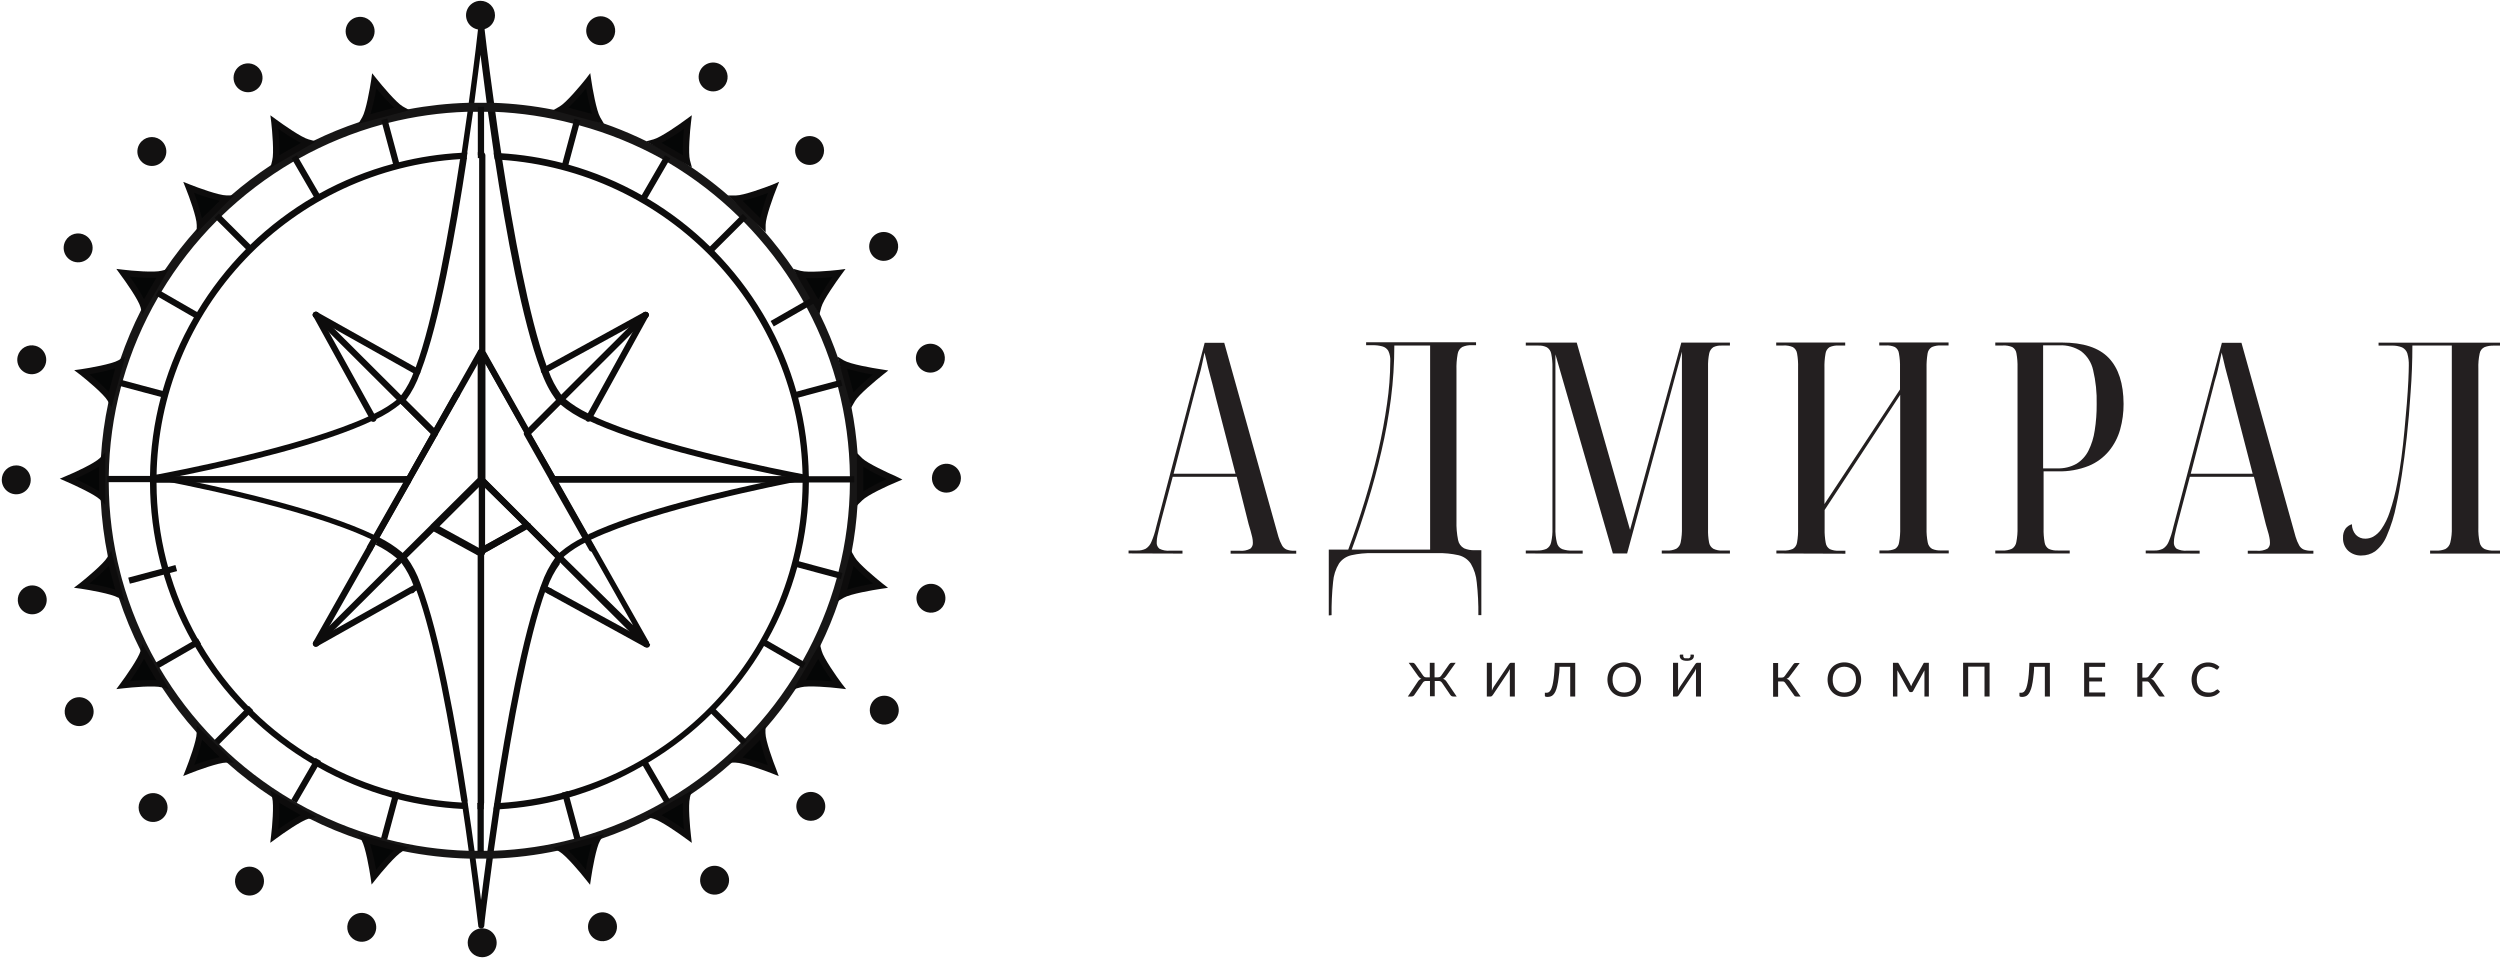<?xml version="1.0" encoding="UTF-8"?> <svg xmlns="http://www.w3.org/2000/svg" width="260" height="100" viewBox="0 0 260 100" fill="none"><path d="M117.371 57.556V57.253H118.264C118.573 57.266 118.88 57.202 119.157 57.067C119.421 56.899 119.625 56.652 119.741 56.362C119.955 55.866 120.122 55.35 120.237 54.822L125.286 35.648H127.32L132.958 55.83C133.048 56.14 133.173 56.439 133.331 56.721C133.436 56.915 133.604 57.068 133.808 57.154C134.058 57.245 134.324 57.287 134.59 57.277H134.807V57.581H127.984V57.277H128.908C129.298 57.319 129.691 57.244 130.037 57.061C130.126 56.985 130.195 56.89 130.241 56.782C130.286 56.675 130.305 56.559 130.297 56.443C130.296 56.255 130.276 56.069 130.235 55.886C130.192 55.682 130.136 55.465 130.068 55.23C130 54.995 129.925 54.76 129.863 54.538L128.623 49.59H121.961L120.789 54.012C120.708 54.321 120.634 54.63 120.559 54.921C120.485 55.212 120.423 55.49 120.373 55.731C120.327 55.945 120.302 56.162 120.299 56.381C120.284 56.511 120.303 56.643 120.354 56.765C120.405 56.886 120.487 56.992 120.59 57.073C120.92 57.233 121.286 57.301 121.651 57.271H122.978V57.574L117.371 57.556ZM122.054 49.268H128.493L126.458 41.401C126.21 40.398 126.011 39.594 125.838 38.988C125.664 38.382 125.565 37.906 125.484 37.547C125.404 37.188 125.329 36.929 125.267 36.669C125.186 37.059 125.112 37.399 125.056 37.683C125 37.968 124.932 38.24 124.87 38.5C124.808 38.76 124.734 39.019 124.653 39.298C124.572 39.576 124.479 39.916 124.374 40.324L122.054 49.268Z" fill="#231F20"></path><path d="M138.193 64.007V57.16H140.215C140.832 55.51 141.406 53.816 141.94 52.076C142.473 50.336 142.936 48.62 143.329 46.93C143.72 45.229 144.024 43.59 144.253 41.982C144.468 40.527 144.58 39.06 144.588 37.59C144.614 37.217 144.546 36.843 144.39 36.502C144.323 36.385 144.234 36.283 144.128 36.201C144.021 36.12 143.9 36.06 143.77 36.026C143.438 35.935 143.096 35.894 142.752 35.902H142.076V35.593H153.508V35.902H153.074C152.731 35.885 152.389 35.948 152.075 36.087C151.946 36.165 151.837 36.27 151.754 36.395C151.672 36.521 151.618 36.663 151.597 36.811C151.496 37.362 151.455 37.922 151.473 38.481V54.178C151.453 54.844 151.509 55.511 151.641 56.164C151.674 56.344 151.747 56.515 151.854 56.663C151.961 56.812 152.1 56.935 152.261 57.024C152.606 57.168 152.979 57.236 153.353 57.221H154.06V63.976H153.75C153.764 62.837 153.708 61.699 153.582 60.568C153.526 59.88 153.314 59.214 152.962 58.619C152.662 58.177 152.206 57.864 151.684 57.741C150.966 57.581 150.231 57.508 149.495 57.525H142.752C142.012 57.509 141.273 57.581 140.55 57.741C140.028 57.858 139.568 58.164 139.26 58.601C138.902 59.188 138.69 59.852 138.64 60.537C138.522 61.679 138.47 62.827 138.485 63.976L138.193 64.007ZM140.569 57.16H148.732V35.933H145.01C145.01 37.781 144.892 39.628 144.657 41.462C144.422 43.296 144.093 45.117 143.67 46.917C143.257 48.707 142.783 50.461 142.25 52.181C141.729 53.9 141.171 55.564 140.575 57.16" fill="#231F20"></path><path d="M158.682 57.562V57.253H159.823C160.164 57.269 160.504 57.212 160.822 57.086C160.949 57.015 161.06 56.918 161.145 56.8C161.231 56.683 161.29 56.548 161.318 56.405C161.425 55.926 161.47 55.436 161.454 54.946V38.246C161.467 37.761 161.426 37.275 161.33 36.799C161.307 36.662 161.255 36.531 161.179 36.415C161.102 36.298 161.001 36.2 160.884 36.125C160.613 35.989 160.312 35.925 160.009 35.939H158.682V35.63H163.979L169.524 55.106L174.858 35.63H179.913V35.939H179.02C178.734 35.926 178.448 35.983 178.189 36.106C178.076 36.182 177.979 36.279 177.904 36.393C177.83 36.507 177.779 36.634 177.755 36.768C177.663 37.234 177.623 37.709 177.637 38.184V55.014C177.622 55.482 177.658 55.951 177.742 56.411C177.764 56.548 177.815 56.677 177.892 56.792C177.97 56.906 178.071 57.002 178.189 57.073C178.487 57.212 178.815 57.276 179.144 57.259H179.913V57.568H172.824V57.259H173.314C173.663 57.28 174.012 57.216 174.331 57.073C174.454 56.998 174.559 56.897 174.639 56.777C174.719 56.658 174.773 56.523 174.796 56.381C174.893 55.88 174.935 55.369 174.92 54.859V36.576L169.22 57.562H167.738L161.764 36.855V54.896C161.743 55.418 161.796 55.941 161.919 56.449C161.95 56.595 162.017 56.732 162.113 56.848C162.209 56.963 162.332 57.053 162.471 57.11C162.829 57.229 163.205 57.281 163.582 57.265H164.599V57.574L158.682 57.562Z" fill="#231F20"></path><path d="M184.743 57.561V57.252H185.494C185.825 57.272 186.156 57.215 186.461 57.085C186.58 57.011 186.68 56.911 186.755 56.794C186.83 56.676 186.878 56.543 186.896 56.405C186.981 55.902 187.016 55.393 187.001 54.883V38.239C187.016 37.744 186.981 37.249 186.896 36.761C186.877 36.626 186.828 36.496 186.753 36.382C186.678 36.267 186.578 36.171 186.461 36.099C186.156 35.97 185.825 35.913 185.494 35.932H184.725V35.623H191.901V35.932H191.225C190.902 35.916 190.58 35.973 190.282 36.099C190.165 36.174 190.065 36.274 189.991 36.391C189.917 36.509 189.87 36.642 189.854 36.78C189.766 37.28 189.729 37.788 189.743 38.295V52.422L197.601 40.503V38.233C197.615 37.738 197.578 37.243 197.49 36.755C197.474 36.621 197.429 36.492 197.357 36.377C197.285 36.263 197.188 36.166 197.074 36.093C196.776 35.964 196.45 35.906 196.125 35.926H195.443V35.617H202.65V35.926H201.869C201.542 35.911 201.216 35.968 200.914 36.093C200.793 36.166 200.69 36.264 200.612 36.382C200.535 36.5 200.485 36.634 200.467 36.773C200.385 37.274 200.35 37.782 200.362 38.289V54.939C200.348 55.435 200.389 55.931 200.486 56.417C200.508 56.553 200.56 56.682 200.637 56.797C200.714 56.911 200.815 57.007 200.932 57.079C201.227 57.206 201.548 57.263 201.869 57.246H202.669V57.555H195.461V57.246H196.144C196.469 57.266 196.794 57.209 197.093 57.079C197.208 57.003 197.306 56.903 197.378 56.785C197.449 56.668 197.494 56.536 197.508 56.399C197.597 55.896 197.634 55.387 197.62 54.877V41.06L189.761 53.04V55.001C189.748 55.486 189.786 55.971 189.873 56.448C189.891 56.583 189.938 56.712 190.012 56.827C190.086 56.941 190.185 57.038 190.301 57.11C190.598 57.236 190.921 57.294 191.244 57.277H191.92V57.586L184.743 57.561Z" fill="#231F20"></path><path d="M207.51 57.561V57.252H208.248C208.593 57.273 208.938 57.21 209.253 57.066C209.372 56.989 209.473 56.887 209.55 56.767C209.627 56.648 209.678 56.514 209.699 56.373C209.796 55.872 209.838 55.362 209.823 54.852V38.239C209.837 37.744 209.799 37.248 209.712 36.761C209.695 36.626 209.648 36.496 209.574 36.381C209.5 36.266 209.401 36.17 209.284 36.099C208.976 35.97 208.643 35.913 208.31 35.932H207.51V35.623H214.413C216.655 35.623 218.286 36.157 219.307 37.225C220.329 38.293 220.843 39.888 220.852 42.012C220.856 42.906 220.737 43.797 220.498 44.659C220.27 45.477 219.875 46.239 219.338 46.898C218.773 47.579 218.049 48.112 217.229 48.45C216.206 48.856 215.111 49.05 214.01 49.02H212.534V54.945C212.52 55.434 212.555 55.923 212.639 56.404C212.657 56.543 212.705 56.676 212.78 56.793C212.855 56.911 212.955 57.011 213.074 57.085C213.369 57.212 213.689 57.269 214.01 57.252H215.251V57.561H207.51ZM213.948 48.71C214.647 48.737 215.34 48.573 215.952 48.234C216.482 47.907 216.911 47.441 217.192 46.886C217.523 46.222 217.745 45.51 217.85 44.777C217.993 43.873 218.061 42.958 218.054 42.043C218.085 40.844 217.96 39.647 217.682 38.48C217.511 37.706 217.072 37.016 216.442 36.532C215.771 36.094 214.979 35.878 214.178 35.913H212.484V48.71H213.948Z" fill="#231F20"></path><path d="M223.156 57.556V57.253H224.049C224.358 57.266 224.665 57.202 224.943 57.067C225.208 56.9 225.414 56.653 225.532 56.362C225.744 55.865 225.908 55.35 226.022 54.822L231.077 35.648H233.112L238.744 55.83C238.834 56.14 238.959 56.439 239.116 56.721C239.221 56.915 239.389 57.068 239.593 57.154C239.846 57.245 240.113 57.287 240.381 57.277H240.592V57.581H233.769V57.277H234.693C235.081 57.319 235.472 57.243 235.816 57.061C235.905 56.985 235.974 56.89 236.02 56.782C236.065 56.675 236.084 56.559 236.076 56.443C236.075 56.255 236.055 56.069 236.014 55.886C235.972 55.664 235.917 55.445 235.847 55.23C235.773 54.995 235.71 54.76 235.648 54.538L234.408 49.59H227.746L226.58 54.012C226.493 54.321 226.419 54.63 226.344 54.921L226.158 55.731C226.113 55.945 226.088 56.162 226.084 56.381C226.071 56.511 226.091 56.643 226.142 56.764C226.193 56.885 226.273 56.991 226.375 57.073C226.707 57.233 227.075 57.301 227.442 57.271H228.764V57.574L223.156 57.556ZM227.839 49.268H234.278L232.243 41.401C232.001 40.398 231.797 39.594 231.623 38.988C231.449 38.382 231.35 37.906 231.263 37.547C231.176 37.188 231.114 36.929 231.052 36.669C230.965 37.059 230.897 37.399 230.835 37.683C230.773 37.968 230.711 38.24 230.649 38.5C230.587 38.76 230.519 39.019 230.432 39.298C230.345 39.576 230.258 39.916 230.159 40.324L227.839 49.268Z" fill="#231F20"></path><path d="M245.616 57.772C245.357 57.785 245.099 57.748 244.855 57.66C244.611 57.574 244.387 57.439 244.196 57.265C244.02 57.091 243.883 56.882 243.793 56.652C243.704 56.422 243.663 56.175 243.675 55.929C243.654 55.591 243.746 55.257 243.935 54.976C244.103 54.758 244.335 54.598 244.599 54.519C244.595 54.926 244.743 55.321 245.014 55.626C245.144 55.758 245.299 55.862 245.471 55.93C245.643 55.998 245.828 56.029 246.013 56.022C246.287 56.017 246.557 55.949 246.801 55.824C247.146 55.627 247.441 55.354 247.663 55.026C248.033 54.486 248.323 53.897 248.525 53.275C248.861 52.288 249.124 51.277 249.313 50.251C249.474 49.447 249.617 48.581 249.741 47.635C249.865 46.688 249.977 45.736 250.063 44.765C250.15 43.794 250.243 42.86 250.312 41.969C250.38 41.079 250.436 40.287 250.467 39.606C250.498 38.926 250.516 38.37 250.516 38.023C250.531 37.593 250.478 37.163 250.361 36.749C250.317 36.615 250.247 36.492 250.154 36.386C250.061 36.279 249.948 36.193 249.822 36.13C249.473 35.99 249.099 35.927 248.724 35.945H247.371V35.636H260V35.945H259.38C259.044 35.932 258.709 35.984 258.394 36.1C258.262 36.161 258.147 36.253 258.058 36.368C257.97 36.484 257.91 36.618 257.885 36.761C257.775 37.28 257.73 37.809 257.749 38.339V54.865C257.73 55.386 257.776 55.907 257.885 56.417C257.913 56.562 257.973 56.698 258.061 56.816C258.149 56.933 258.263 57.03 258.394 57.098C258.707 57.221 259.043 57.278 259.38 57.265H260V57.574H252.731V57.265H253.351C253.684 57.28 254.016 57.223 254.325 57.098C254.452 57.026 254.563 56.928 254.651 56.811C254.738 56.694 254.801 56.56 254.833 56.417C254.954 55.909 255.006 55.387 254.988 54.865V35.933H250.888C250.888 37.582 250.826 39.211 250.702 40.819C250.603 42.433 250.467 43.979 250.305 45.458C250.144 46.936 249.964 48.266 249.778 49.465C249.592 50.665 249.412 51.673 249.226 52.49C249.01 53.615 248.668 54.712 248.209 55.762C247.951 56.384 247.537 56.93 247.005 57.345C246.589 57.627 246.095 57.776 245.591 57.772" fill="#231F20"></path><path d="M151.496 72.437H151.149C151.079 72.44 151.01 72.423 150.95 72.387C150.898 72.351 150.853 72.305 150.82 72.251L149.976 71.014C149.936 70.954 149.883 70.903 149.821 70.866C149.756 70.834 149.683 70.819 149.61 70.822H149.213V72.412H148.717V70.822H148.32C148.248 70.816 148.176 70.831 148.112 70.865C148.048 70.899 147.995 70.951 147.96 71.014L147.111 72.251C147.081 72.308 147.036 72.355 146.98 72.387C146.921 72.423 146.852 72.44 146.782 72.437H146.416L147.427 70.927C147.474 70.847 147.532 70.774 147.601 70.711C147.666 70.657 147.742 70.617 147.824 70.594C147.756 70.573 147.695 70.537 147.644 70.488C147.588 70.438 147.539 70.382 147.495 70.321L146.503 68.93H146.912C146.964 68.93 147.015 68.943 147.061 68.967C147.104 68.998 147.142 69.035 147.173 69.078L148.01 70.272C148.052 70.331 148.107 70.379 148.171 70.414C148.233 70.434 148.298 70.445 148.364 70.445H148.699V68.93H149.195V70.445H149.53C149.595 70.445 149.66 70.434 149.722 70.414C149.786 70.379 149.841 70.331 149.883 70.272L150.721 69.078C150.751 69.035 150.789 68.998 150.832 68.967C150.878 68.943 150.929 68.93 150.981 68.93H151.391L150.398 70.321C150.355 70.382 150.305 70.438 150.249 70.488C150.199 70.537 150.137 70.573 150.069 70.594C150.151 70.621 150.226 70.663 150.293 70.717C150.363 70.776 150.422 70.848 150.466 70.927L151.496 72.437Z" fill="#231F20"></path><path d="M157.544 68.93V72.437H157.023V70.025C157.023 69.95 157.023 69.87 157.023 69.79C157.014 69.705 157.014 69.62 157.023 69.536C157.023 69.616 156.955 69.691 156.924 69.758C156.896 69.819 156.863 69.877 156.825 69.932L155.255 72.276C155.226 72.316 155.193 72.353 155.156 72.387C155.118 72.419 155.07 72.436 155.02 72.437H154.629V68.93H155.156V71.342C155.156 71.416 155.156 71.49 155.156 71.577C155.156 71.663 155.156 71.738 155.156 71.831C155.185 71.752 155.216 71.678 155.249 71.608L155.348 71.428L156.924 69.091C156.951 69.05 156.982 69.013 157.017 68.979C157.055 68.946 157.103 68.928 157.153 68.93H157.544Z" fill="#231F20"></path><path d="M163.823 72.436H163.302V69.344H162.192C162.192 69.789 162.136 70.179 162.093 70.507C162.062 70.79 162.015 71.07 161.95 71.348C161.908 71.543 161.845 71.734 161.764 71.917C161.706 72.045 161.626 72.162 161.528 72.263C161.455 72.341 161.363 72.398 161.261 72.43C161.161 72.463 161.057 72.479 160.951 72.48C160.759 72.48 160.666 72.442 160.666 72.374V72.047H160.84C160.904 72.046 160.967 72.034 161.026 72.01C161.098 71.977 161.16 71.926 161.206 71.861C161.279 71.766 161.336 71.659 161.373 71.546C161.437 71.365 161.485 71.178 161.516 70.989C161.559 70.76 161.596 70.476 161.627 70.142C161.658 69.808 161.683 69.399 161.696 68.936H163.823V72.436Z" fill="#231F20"></path><path d="M170.67 70.68C170.673 70.927 170.629 71.173 170.54 71.404C170.464 71.617 170.344 71.811 170.186 71.973C170.03 72.134 169.842 72.26 169.634 72.344C169.175 72.517 168.667 72.517 168.208 72.344C167.999 72.261 167.81 72.135 167.656 71.973C167.5 71.809 167.38 71.615 167.302 71.404C167.129 70.939 167.129 70.427 167.302 69.963C167.38 69.751 167.5 69.558 167.656 69.394C167.81 69.232 167.999 69.105 168.208 69.023C168.666 68.841 169.176 68.841 169.634 69.023C169.842 69.106 170.03 69.233 170.186 69.394C170.344 69.556 170.464 69.75 170.54 69.963C170.629 70.191 170.673 70.435 170.67 70.68ZM170.137 70.68C170.138 70.491 170.109 70.303 170.05 70.124C169.997 69.966 169.912 69.821 169.802 69.697C169.698 69.58 169.568 69.49 169.423 69.431C169.1 69.307 168.742 69.307 168.418 69.431C168.272 69.489 168.14 69.58 168.034 69.697C167.925 69.821 167.842 69.966 167.792 70.124C167.73 70.302 167.7 70.491 167.705 70.68C167.7 70.874 167.73 71.066 167.792 71.249C167.844 71.404 167.926 71.547 168.034 71.67C168.142 71.784 168.273 71.875 168.418 71.936C168.743 72.051 169.098 72.051 169.423 71.936C169.567 71.875 169.696 71.784 169.802 71.67C169.912 71.547 169.996 71.404 170.05 71.249C170.109 71.065 170.138 70.873 170.137 70.68Z" fill="#231F20"></path><path d="M176.903 68.93V72.437H176.382V69.79C176.382 69.71 176.382 69.629 176.382 69.536L176.289 69.759C176.258 69.821 176.221 69.883 176.19 69.932L174.614 72.276C174.587 72.316 174.556 72.354 174.521 72.388C174.482 72.418 174.435 72.436 174.385 72.437H173.994V68.93H174.521V71.342C174.521 71.417 174.521 71.491 174.521 71.571C174.521 71.652 174.521 71.738 174.521 71.831C174.554 71.753 174.585 71.678 174.614 71.608C174.644 71.546 174.677 71.487 174.714 71.429L176.289 69.091C176.315 69.05 176.346 69.012 176.382 68.98C176.42 68.947 176.469 68.929 176.519 68.93H176.903ZM175.477 68.46C175.532 68.471 175.589 68.471 175.644 68.46C175.685 68.449 175.722 68.425 175.749 68.392C175.781 68.357 175.802 68.314 175.812 68.268C175.819 68.205 175.819 68.14 175.812 68.077H176.091C176.106 68.077 176.12 68.082 176.133 68.089C176.146 68.097 176.157 68.107 176.165 68.12C176.174 68.152 176.174 68.186 176.165 68.219C176.166 68.294 176.149 68.368 176.115 68.435C176.078 68.499 176.027 68.554 175.967 68.596C175.896 68.641 175.818 68.675 175.737 68.695C175.635 68.716 175.531 68.726 175.427 68.726C175.325 68.726 175.223 68.716 175.123 68.695C175.039 68.676 174.96 68.642 174.887 68.596C174.827 68.555 174.778 68.5 174.745 68.435C174.709 68.369 174.692 68.294 174.695 68.219C174.686 68.187 174.686 68.152 174.695 68.12C174.703 68.107 174.714 68.097 174.727 68.089C174.74 68.082 174.754 68.077 174.769 68.077H175.055C175.047 68.14 175.047 68.205 175.055 68.268C175.065 68.313 175.084 68.355 175.111 68.392C175.138 68.425 175.175 68.449 175.216 68.46C175.271 68.47 175.328 68.47 175.384 68.46" fill="#231F20"></path><path d="M187.262 72.436H186.79C186.744 72.437 186.699 72.424 186.66 72.399C186.619 72.365 186.586 72.323 186.561 72.275L185.674 71.038C185.658 71.008 185.637 70.981 185.612 70.958C185.592 70.934 185.566 70.915 185.537 70.902L185.451 70.871H184.923V72.461H184.402V68.954H184.923V70.469H185.283C185.346 70.469 185.409 70.459 185.469 70.439C185.529 70.406 185.58 70.359 185.618 70.302L186.499 69.096C186.525 69.057 186.556 69.022 186.592 68.991C186.633 68.966 186.68 68.953 186.728 68.954H187.169L186.114 70.358C186.077 70.416 186.028 70.467 185.972 70.507C185.92 70.545 185.864 70.576 185.804 70.599C185.887 70.616 185.964 70.654 186.027 70.711C186.096 70.775 186.157 70.848 186.207 70.927L187.262 72.436Z" fill="#231F20"></path><path d="M193.559 70.68C193.564 70.927 193.522 71.173 193.435 71.404C193.356 71.616 193.236 71.809 193.081 71.973C192.925 72.134 192.737 72.26 192.529 72.344C192.302 72.433 192.06 72.477 191.816 72.474C191.572 72.478 191.329 72.434 191.102 72.344C190.894 72.262 190.705 72.135 190.55 71.973C190.393 71.809 190.271 71.616 190.191 71.404C190.025 70.938 190.025 70.429 190.191 69.963C190.271 69.751 190.393 69.558 190.55 69.394C190.705 69.232 190.894 69.105 191.102 69.023C191.329 68.931 191.571 68.885 191.816 68.887C192.06 68.886 192.302 68.932 192.529 69.023C192.737 69.107 192.925 69.233 193.081 69.394C193.236 69.558 193.356 69.751 193.435 69.963C193.521 70.192 193.563 70.436 193.559 70.68ZM193.025 70.68C193.03 70.491 193.001 70.303 192.938 70.124C192.888 69.966 192.806 69.821 192.696 69.697C192.591 69.579 192.459 69.488 192.312 69.431C191.991 69.308 191.635 69.308 191.313 69.431C191.167 69.49 191.035 69.581 190.929 69.697C190.82 69.822 190.735 69.967 190.681 70.124C190.623 70.304 190.596 70.492 190.6 70.68C190.596 70.873 190.623 71.065 190.681 71.249C190.737 71.403 190.821 71.546 190.929 71.67C191.037 71.784 191.168 71.875 191.313 71.936C191.636 72.052 191.989 72.052 192.312 71.936C192.458 71.877 192.59 71.786 192.696 71.67C192.804 71.547 192.886 71.404 192.938 71.249C193.001 71.066 193.03 70.874 193.025 70.68Z" fill="#231F20"></path><path d="M200.601 68.93V72.436H200.142V69.963C200.139 69.923 200.139 69.884 200.142 69.845C200.139 69.802 200.139 69.758 200.142 69.715L198.97 71.861C198.954 71.897 198.928 71.927 198.895 71.948C198.862 71.969 198.823 71.98 198.784 71.979H198.709C198.67 71.981 198.631 71.972 198.597 71.951C198.564 71.929 198.538 71.898 198.523 71.861L197.326 69.709C197.332 69.793 197.332 69.878 197.326 69.963V72.436H196.867V68.93H197.283C197.317 68.922 197.353 68.922 197.388 68.93C197.388 68.93 197.438 68.96 197.463 69.004L198.641 71.107C198.641 71.15 198.685 71.193 198.703 71.243L198.759 71.379C198.796 71.286 198.833 71.193 198.877 71.101L200.037 69.004C200.042 68.987 200.051 68.972 200.062 68.959C200.074 68.946 200.089 68.936 200.105 68.93C200.14 68.922 200.176 68.922 200.21 68.93H200.601Z" fill="#231F20"></path><path d="M206.916 72.437H206.389V69.332H204.689V72.437H204.162V68.924H206.916V72.437Z" fill="#231F20"></path><path d="M213.191 72.436H212.664V69.344H211.547C211.547 69.789 211.492 70.179 211.454 70.507C211.424 70.79 211.376 71.07 211.312 71.348C211.27 71.544 211.206 71.735 211.119 71.917C211.066 72.046 210.988 72.163 210.89 72.263C210.815 72.342 210.721 72.399 210.617 72.43C210.519 72.463 210.416 72.479 210.313 72.48C210.121 72.48 210.021 72.442 210.021 72.374V72.047H210.195C210.261 72.046 210.326 72.034 210.387 72.01C210.46 71.977 210.522 71.926 210.567 71.861C210.636 71.763 210.692 71.657 210.735 71.546C210.796 71.364 210.843 71.178 210.877 70.989C210.921 70.76 210.958 70.476 210.989 70.142C211.02 69.808 211.039 69.399 211.057 68.936H213.185L213.191 72.436Z" fill="#231F20"></path><path d="M218.94 72.016L218.933 72.437H216.75V68.924H218.933V69.351H217.277V70.464H218.611V70.872H217.277V72.016H218.94Z" fill="#231F20"></path><path d="M225.137 72.436H224.665C224.619 72.437 224.574 72.424 224.535 72.399C224.496 72.363 224.463 72.321 224.436 72.275L223.555 71.038C223.535 71.009 223.513 70.982 223.487 70.958C223.469 70.934 223.445 70.915 223.419 70.902L223.326 70.871H222.805V72.461H222.277V68.954H222.805V70.469H223.158C223.222 70.47 223.285 70.46 223.344 70.439C223.404 70.406 223.455 70.359 223.493 70.302L224.374 69.096C224.402 69.057 224.435 69.022 224.473 68.991C224.512 68.966 224.557 68.953 224.603 68.954H225.044L224.008 70.358C223.972 70.416 223.926 70.466 223.871 70.507C223.817 70.543 223.759 70.575 223.698 70.599C223.781 70.616 223.858 70.654 223.921 70.711C223.992 70.773 224.052 70.846 224.101 70.927L225.137 72.436Z" fill="#231F20"></path><path d="M230.597 71.682C230.612 71.682 230.626 71.685 230.639 71.691C230.652 71.698 230.663 71.708 230.672 71.719L230.883 71.942C230.738 72.111 230.558 72.247 230.355 72.338C230.118 72.438 229.862 72.486 229.605 72.48C229.368 72.482 229.134 72.435 228.916 72.344C228.715 72.261 228.533 72.137 228.383 71.979C228.237 71.812 228.123 71.619 228.048 71.41C227.964 71.176 227.922 70.929 227.924 70.68C227.922 70.433 227.966 70.188 228.054 69.957C228.129 69.746 228.248 69.554 228.403 69.393C228.558 69.232 228.746 69.106 228.954 69.023C229.392 68.85 229.88 68.85 230.318 69.023C230.507 69.099 230.68 69.21 230.827 69.351L230.659 69.592L230.616 69.635C230.594 69.641 230.57 69.641 230.548 69.635C230.506 69.63 230.467 69.613 230.436 69.586C230.384 69.548 230.33 69.513 230.275 69.481C230.193 69.44 230.108 69.406 230.02 69.382C229.9 69.346 229.774 69.33 229.648 69.332C229.484 69.33 229.322 69.361 229.171 69.425C229.026 69.484 228.896 69.575 228.792 69.691C228.682 69.812 228.599 69.955 228.55 70.111C228.488 70.292 228.459 70.483 228.464 70.674C228.458 70.87 228.488 71.064 228.55 71.249C228.607 71.403 228.691 71.546 228.798 71.67C228.905 71.784 229.034 71.874 229.177 71.936C229.325 71.994 229.483 72.024 229.642 72.022C229.733 72.029 229.824 72.029 229.915 72.022C229.991 72.011 230.066 71.993 230.138 71.967C230.205 71.942 230.27 71.911 230.331 71.874C230.393 71.833 230.454 71.787 230.51 71.738C230.525 71.735 230.54 71.735 230.554 71.738H230.597" fill="#231F20"></path><path d="M58.576 41.684C58.579 41.701 58.579 41.718 58.576 41.734C58.574 41.748 58.574 41.763 58.576 41.777L58.353 42L57.596 42.754L55.295 45.055L55.127 45.228C55.092 45.262 55.05 45.288 55.005 45.304C54.959 45.32 54.91 45.326 54.861 45.321C54.813 45.316 54.766 45.301 54.724 45.277C54.682 45.252 54.646 45.219 54.619 45.179C54.615 45.158 54.615 45.138 54.619 45.117L50.475 37.776L50.146 37.188L49.867 36.699C49.843 36.649 49.83 36.594 49.83 36.538V16.153C49.831 16.072 49.862 15.994 49.917 15.935C49.972 15.876 50.047 15.839 50.128 15.831H50.184C50.264 15.839 50.339 15.876 50.394 15.935C50.449 15.994 50.48 16.072 50.481 16.153V36.532L55.009 44.573L57.937 41.641L58.129 41.449C58.16 41.419 58.196 41.395 58.236 41.378C58.276 41.362 58.319 41.353 58.362 41.353C58.405 41.353 58.448 41.362 58.488 41.378C58.528 41.395 58.564 41.419 58.594 41.449C58.632 41.484 58.661 41.528 58.677 41.577C58.693 41.625 58.697 41.677 58.688 41.728" fill="#0D0C0C"></path><path d="M58.246 41.956C58.16 41.956 58.078 41.923 58.016 41.864C57.986 41.833 57.962 41.797 57.945 41.757C57.928 41.718 57.92 41.675 57.92 41.632C57.92 41.589 57.928 41.546 57.945 41.506C57.962 41.466 57.986 41.43 58.016 41.4L66.917 32.524C66.979 32.463 67.063 32.428 67.15 32.428C67.237 32.428 67.321 32.463 67.382 32.524C67.444 32.586 67.479 32.669 67.479 32.756C67.479 32.843 67.444 32.927 67.382 32.988L58.475 41.864C58.445 41.894 58.41 41.917 58.37 41.933C58.331 41.949 58.288 41.957 58.246 41.956Z" fill="#0D0C0C"></path><path d="M32.865 67.266C32.779 67.266 32.697 67.233 32.636 67.173C32.605 67.143 32.581 67.107 32.564 67.067C32.548 67.027 32.539 66.984 32.539 66.941C32.539 66.898 32.548 66.856 32.564 66.816C32.581 66.776 32.605 66.74 32.636 66.709L41.536 57.834C41.598 57.772 41.682 57.738 41.769 57.738C41.856 57.738 41.94 57.772 42.002 57.834C42.063 57.895 42.098 57.979 42.098 58.066C42.098 58.153 42.063 58.236 42.002 58.298L33.094 67.173C33.065 67.203 33.029 67.227 32.989 67.243C32.95 67.259 32.907 67.267 32.865 67.266Z" fill="#0D0C0C"></path><path d="M41.768 41.956C41.682 41.956 41.6 41.923 41.539 41.864L32.613 32.963C32.553 32.902 32.52 32.82 32.52 32.734C32.52 32.649 32.553 32.567 32.613 32.506C32.643 32.475 32.68 32.451 32.72 32.434C32.76 32.418 32.802 32.409 32.846 32.409C32.889 32.409 32.931 32.418 32.971 32.434C33.011 32.451 33.048 32.475 33.078 32.506L42.004 41.4C42.064 41.462 42.098 41.545 42.098 41.632C42.098 41.718 42.064 41.801 42.004 41.864C41.94 41.923 41.856 41.957 41.768 41.956Z" fill="#0D0C0C"></path><path d="M67.153 67.266C67.071 67.265 66.992 67.234 66.93 67.18C66.9 67.15 66.875 67.114 66.859 67.075C66.843 67.036 66.834 66.993 66.834 66.951C66.834 66.908 66.843 66.866 66.859 66.827C66.875 66.787 66.9 66.752 66.93 66.722C66.96 66.691 66.995 66.666 67.035 66.648C67.074 66.63 67.117 66.621 67.16 66.62C67.203 66.619 67.246 66.626 67.287 66.641C67.327 66.657 67.364 66.68 67.395 66.71C67.427 66.739 67.452 66.775 67.469 66.814C67.487 66.853 67.496 66.896 67.498 66.939C67.499 66.982 67.491 67.025 67.476 67.065C67.46 67.105 67.437 67.142 67.407 67.174C67.378 67.206 67.341 67.233 67.301 67.251C67.26 67.269 67.216 67.278 67.172 67.279" fill="#0D0C0C"></path><path d="M42.517 50.171H16.223C16.177 50.177 16.13 50.174 16.084 50.16C16.039 50.147 15.998 50.124 15.962 50.093C15.927 50.063 15.899 50.025 15.879 49.982C15.86 49.939 15.85 49.893 15.85 49.846C15.85 49.799 15.86 49.753 15.879 49.711C15.899 49.668 15.927 49.63 15.962 49.599C15.998 49.568 16.039 49.545 16.084 49.532C16.13 49.519 16.177 49.515 16.223 49.522H42.337L44.818 45.13L41.543 41.864C41.482 41.804 41.448 41.721 41.448 41.636C41.448 41.55 41.482 41.468 41.543 41.407C41.604 41.346 41.686 41.312 41.772 41.312C41.858 41.312 41.941 41.346 42.002 41.407L45.45 44.846C45.502 44.895 45.535 44.961 45.545 45.031C45.555 45.102 45.542 45.173 45.506 45.235L42.808 49.998C42.796 50.02 42.781 50.041 42.765 50.06C42.698 50.126 42.61 50.165 42.517 50.171Z" fill="#0D0C0C"></path><path d="M45.222 45.389C45.139 45.389 45.058 45.355 44.999 45.296L44.807 45.117L44.757 45.061L41.544 41.864C41.483 41.803 41.449 41.721 41.449 41.635C41.449 41.549 41.483 41.467 41.544 41.406C41.605 41.345 41.688 41.311 41.774 41.311C41.86 41.311 41.942 41.345 42.003 41.406L45.154 44.535L45.198 44.461L47.251 40.831C47.294 40.755 47.365 40.7 47.449 40.677C47.532 40.654 47.622 40.665 47.697 40.707C47.734 40.728 47.767 40.755 47.794 40.789C47.82 40.822 47.839 40.86 47.851 40.901C47.862 40.942 47.866 40.984 47.861 41.026C47.856 41.069 47.842 41.109 47.821 41.146L45.508 45.228C45.483 45.27 45.449 45.306 45.408 45.333C45.367 45.36 45.321 45.377 45.272 45.383H45.222" fill="#0D0C0C"></path><path d="M83.77 50.17H57.496C57.428 50.17 57.362 50.15 57.306 50.112C57.25 50.075 57.206 50.022 57.179 49.96L54.525 45.266C54.497 45.221 54.48 45.17 54.474 45.118C54.469 45.065 54.476 45.012 54.493 44.963C54.518 44.91 54.554 44.863 54.599 44.827L58.017 41.406C58.047 41.376 58.083 41.352 58.123 41.335C58.163 41.319 58.206 41.31 58.249 41.31C58.292 41.31 58.335 41.319 58.375 41.335C58.415 41.352 58.451 41.376 58.482 41.406C58.513 41.436 58.538 41.471 58.555 41.511C58.572 41.55 58.581 41.592 58.581 41.635C58.581 41.678 58.572 41.72 58.555 41.76C58.538 41.799 58.513 41.834 58.482 41.864L55.207 45.142L57.719 49.521H83.77C83.817 49.514 83.864 49.518 83.909 49.532C83.954 49.545 83.996 49.568 84.031 49.599C84.067 49.629 84.095 49.667 84.114 49.71C84.134 49.752 84.144 49.799 84.144 49.846C84.144 49.892 84.134 49.939 84.114 49.981C84.095 50.024 84.067 50.062 84.031 50.093C83.996 50.124 83.954 50.146 83.909 50.16C83.864 50.173 83.817 50.177 83.77 50.17Z" fill="#0D0C0C"></path><path d="M50.017 50.177C49.973 50.177 49.929 50.168 49.889 50.151C49.848 50.134 49.812 50.109 49.781 50.078C49.742 50.04 49.713 49.993 49.697 49.942C49.681 49.89 49.677 49.836 49.687 49.782C49.697 49.729 49.721 49.679 49.755 49.637C49.789 49.595 49.833 49.562 49.883 49.541C49.932 49.52 49.987 49.512 50.041 49.517C50.095 49.522 50.147 49.54 50.192 49.57C50.237 49.6 50.274 49.64 50.3 49.688C50.326 49.736 50.339 49.789 50.339 49.843C50.34 49.908 50.321 49.972 50.284 50.026C50.248 50.08 50.195 50.122 50.134 50.146C50.096 50.155 50.055 50.155 50.017 50.146" fill="#0D0C0C"></path><path d="M57.168 61.805C57.083 61.805 57.001 61.771 56.94 61.711C56.88 61.65 56.846 61.568 56.846 61.483C56.846 61.398 56.88 61.316 56.94 61.256C57.001 61.195 57.083 61.161 57.168 61.161C57.211 61.161 57.254 61.168 57.294 61.184C57.333 61.2 57.37 61.224 57.4 61.253C57.431 61.283 57.455 61.319 57.472 61.358C57.489 61.398 57.497 61.44 57.497 61.483C57.497 61.571 57.463 61.655 57.401 61.717C57.34 61.779 57.256 61.815 57.168 61.817" fill="#0D0C0C"></path><path d="M58.483 58.298C58.422 58.356 58.34 58.388 58.256 58.388C58.172 58.388 58.091 58.356 58.03 58.298L57.8 58.069L54.749 55.02L50.345 57.537V83.514C50.343 83.601 50.308 83.683 50.247 83.744C50.185 83.805 50.103 83.841 50.016 83.842C49.973 83.842 49.931 83.834 49.891 83.817C49.852 83.8 49.816 83.776 49.786 83.746C49.756 83.715 49.732 83.679 49.716 83.639C49.7 83.6 49.693 83.557 49.693 83.514V57.315C49.694 57.268 49.704 57.222 49.723 57.179C49.742 57.136 49.77 57.098 49.805 57.067L49.861 57.03L49.91 56.999L50.339 56.764L54.265 54.556L54.643 54.346C54.704 54.31 54.774 54.296 54.844 54.305C54.914 54.314 54.978 54.346 55.028 54.395L58.253 57.611L58.476 57.834C58.507 57.864 58.531 57.901 58.548 57.941C58.564 57.98 58.573 58.023 58.573 58.066C58.573 58.109 58.564 58.152 58.548 58.192C58.531 58.231 58.507 58.267 58.476 58.298" fill="#0D0C0C"></path><path d="M55.033 54.395L50.35 49.719L50.269 49.638L50.207 49.589H50.163H49.996C49.95 49.596 49.907 49.615 49.872 49.645C49.82 49.705 49.791 49.782 49.791 49.861V57.308C49.788 57.326 49.788 57.345 49.791 57.363C49.798 57.411 49.816 57.456 49.842 57.496C49.869 57.535 49.905 57.568 49.946 57.592C49.997 57.622 50.055 57.637 50.114 57.636C50.163 57.634 50.211 57.624 50.257 57.605L50.424 57.512L54.828 55.038L55.045 54.92C55.089 54.895 55.126 54.86 55.154 54.819C55.182 54.777 55.2 54.729 55.206 54.679C55.215 54.63 55.212 54.58 55.197 54.532C55.182 54.485 55.155 54.442 55.119 54.407M54.35 54.562L50.337 56.751V50.634L54.35 54.562Z" fill="#0D0C0C"></path><path d="M61.552 57.37C61.484 57.371 61.417 57.35 61.362 57.311C61.306 57.273 61.264 57.217 61.242 57.153L57.21 50.034C57.18 49.985 57.164 49.928 57.164 49.87C57.164 49.812 57.18 49.756 57.21 49.706C57.238 49.655 57.279 49.613 57.33 49.584C57.38 49.554 57.437 49.539 57.495 49.539H83.77C83.817 49.533 83.864 49.536 83.909 49.55C83.954 49.563 83.996 49.586 84.031 49.617C84.066 49.648 84.095 49.685 84.114 49.728C84.134 49.771 84.144 49.817 84.144 49.864C84.144 49.911 84.134 49.957 84.114 50C84.095 50.042 84.066 50.08 84.031 50.111C83.996 50.142 83.954 50.165 83.909 50.178C83.864 50.191 83.817 50.195 83.77 50.189H58.054L61.837 56.875C61.864 56.924 61.879 56.979 61.881 57.035C61.881 57.123 61.846 57.207 61.785 57.27C61.723 57.332 61.64 57.368 61.552 57.37Z" fill="#0D0C0C"></path><path d="M38.491 57.37C38.448 57.37 38.406 57.363 38.366 57.347C38.326 57.331 38.29 57.307 38.259 57.278C38.228 57.248 38.204 57.212 38.187 57.172C38.171 57.133 38.162 57.091 38.162 57.048C38.164 56.988 38.179 56.929 38.206 56.875L41.989 50.189H16.223C16.177 50.195 16.13 50.191 16.084 50.178C16.039 50.165 15.998 50.142 15.962 50.111C15.927 50.08 15.899 50.042 15.879 50C15.86 49.957 15.85 49.911 15.85 49.864C15.85 49.817 15.86 49.771 15.879 49.728C15.899 49.685 15.927 49.648 15.962 49.617C15.998 49.586 16.039 49.563 16.084 49.55C16.13 49.536 16.177 49.533 16.223 49.539H42.275C42.331 49.539 42.386 49.553 42.434 49.581C42.483 49.608 42.524 49.647 42.554 49.694L42.684 49.904C42.713 49.955 42.728 50.013 42.728 50.071C42.728 50.13 42.713 50.187 42.684 50.238L38.752 57.184C38.725 57.239 38.684 57.285 38.632 57.318C38.581 57.351 38.521 57.369 38.46 57.37" fill="#0D0C0C"></path><path d="M42.407 50.386C42.349 50.386 42.293 50.371 42.243 50.343C42.193 50.315 42.151 50.275 42.121 50.226L41.997 50.003C41.967 49.954 41.951 49.897 41.951 49.839C41.951 49.781 41.967 49.725 41.997 49.675C42.026 49.626 42.066 49.586 42.115 49.557C42.164 49.529 42.22 49.514 42.276 49.514H42.525C42.58 49.514 42.635 49.529 42.684 49.556C42.733 49.583 42.774 49.622 42.804 49.669C42.831 49.718 42.846 49.773 42.846 49.83C42.846 49.886 42.831 49.942 42.804 49.991L42.692 50.213C42.664 50.265 42.623 50.308 42.573 50.339C42.523 50.369 42.465 50.386 42.407 50.386Z" fill="#0D0C0C"></path><path d="M50.342 57.549V83.526C50.341 83.612 50.306 83.695 50.244 83.756C50.183 83.817 50.1 83.852 50.014 83.853C49.971 83.853 49.928 83.845 49.889 83.828C49.849 83.812 49.813 83.788 49.783 83.757C49.753 83.727 49.73 83.69 49.714 83.651C49.698 83.611 49.69 83.568 49.691 83.526V57.746H49.654L45.107 55.273L44.648 55.724L42.211 58.081L41.993 58.297L41.956 58.328C41.912 58.363 41.859 58.385 41.803 58.39C41.746 58.396 41.69 58.385 41.64 58.359C41.633 58.362 41.626 58.363 41.618 58.363C41.611 58.363 41.603 58.362 41.596 58.359C41.58 58.343 41.567 58.324 41.559 58.303C41.556 58.293 41.556 58.282 41.559 58.272C41.553 58.237 41.553 58.202 41.559 58.167C41.553 58.139 41.553 58.109 41.559 58.081C41.572 58.025 41.6 57.974 41.64 57.932L41.677 57.901L41.851 57.728L44.834 54.747L44.871 54.703C44.922 54.654 44.988 54.623 45.059 54.614C45.129 54.605 45.2 54.619 45.262 54.654L45.634 54.858L49.759 57.116L49.865 57.178L49.976 57.233H50.032L50.249 57.357C50.304 57.395 50.348 57.446 50.379 57.505V57.58C50.383 57.596 50.383 57.613 50.379 57.629" fill="#0D0C0C"></path><path d="M42.833 61.699C42.79 61.7 42.748 61.692 42.709 61.677C42.669 61.661 42.633 61.638 42.603 61.609C42.572 61.58 42.548 61.545 42.531 61.506C42.514 61.467 42.505 61.426 42.504 61.383C42.504 61.297 42.538 61.213 42.6 61.152C42.662 61.09 42.745 61.056 42.833 61.056C42.92 61.056 43.003 61.09 43.065 61.152C43.127 61.213 43.161 61.297 43.161 61.383C43.161 61.47 43.127 61.554 43.065 61.615C43.003 61.677 42.92 61.711 42.833 61.711" fill="#0D0C0C"></path><path d="M50.332 49.787C50.332 49.787 50.332 49.787 50.332 49.756C50.332 49.725 50.332 49.756 50.332 49.719C50.319 49.688 50.303 49.659 50.282 49.633L50.221 49.583H50.177H50.01C49.964 49.59 49.921 49.609 49.886 49.639L49.842 49.682L49.805 49.719L44.917 54.587C44.917 54.587 44.917 54.587 44.886 54.618C44.844 54.684 44.827 54.763 44.837 54.84C44.847 54.89 44.867 54.937 44.895 54.978C44.924 55.02 44.961 55.055 45.004 55.081L45.221 55.205L49.761 57.679H49.805L49.96 57.772C50.011 57.802 50.069 57.817 50.127 57.815C50.213 57.815 50.295 57.781 50.355 57.721C50.416 57.661 50.45 57.579 50.45 57.494V49.83C50.453 49.816 50.453 49.801 50.45 49.787M49.83 50.635V56.999L45.711 54.735L49.83 50.635Z" fill="#0D0C0C"></path><path d="M47.528 41.32C47.471 41.32 47.416 41.305 47.367 41.276C47.33 41.256 47.297 41.228 47.271 41.195C47.244 41.162 47.225 41.123 47.213 41.083C47.202 41.042 47.198 40.999 47.203 40.957C47.209 40.915 47.222 40.874 47.243 40.837L49.724 36.452C49.743 36.411 49.77 36.375 49.804 36.345C49.839 36.315 49.878 36.292 49.922 36.279C49.965 36.265 50.01 36.26 50.055 36.265C50.1 36.269 50.144 36.283 50.184 36.305C50.223 36.328 50.257 36.358 50.285 36.394C50.312 36.43 50.331 36.471 50.342 36.515C50.352 36.559 50.353 36.605 50.345 36.65C50.337 36.694 50.32 36.736 50.294 36.774L47.813 41.153C47.785 41.203 47.743 41.245 47.693 41.275C47.643 41.304 47.586 41.319 47.528 41.32Z" fill="#0D0C0C"></path><path d="M67.161 67.266C67.082 67.269 67.005 67.241 66.945 67.19C66.886 67.138 66.847 67.066 66.838 66.988C66.828 66.938 66.83 66.886 66.844 66.836C66.858 66.787 66.884 66.741 66.919 66.704C66.949 66.673 66.984 66.649 67.024 66.633C67.063 66.616 67.106 66.608 67.148 66.608C67.191 66.608 67.233 66.616 67.273 66.633C67.312 66.649 67.348 66.673 67.378 66.704C67.411 66.733 67.438 66.769 67.456 66.81C67.474 66.85 67.484 66.894 67.483 66.939C67.483 67.025 67.448 67.109 67.387 67.17C67.325 67.232 67.242 67.266 67.154 67.266" fill="#0D0C0C"></path><path d="M38.815 43.874C38.756 43.874 38.698 43.858 38.648 43.828C38.597 43.797 38.557 43.753 38.53 43.701L32.613 32.964C32.554 32.904 32.521 32.824 32.52 32.741C32.525 32.682 32.546 32.625 32.58 32.576C32.613 32.527 32.659 32.487 32.713 32.461C32.767 32.435 32.826 32.423 32.886 32.427C32.945 32.43 33.003 32.449 33.053 32.481C33.08 32.507 33.102 32.536 33.121 32.568L39.113 43.392C39.134 43.429 39.147 43.47 39.151 43.512C39.156 43.554 39.152 43.597 39.14 43.638C39.128 43.679 39.108 43.717 39.081 43.75C39.054 43.783 39.02 43.81 38.983 43.831C38.936 43.86 38.883 43.875 38.828 43.874" fill="#0D0C0C"></path><path d="M61.205 43.868C61.149 43.869 61.094 43.856 61.044 43.831C60.968 43.788 60.913 43.718 60.888 43.635C60.864 43.552 60.873 43.463 60.913 43.386L66.862 32.593L66.905 32.538C66.95 32.492 67.007 32.459 67.069 32.444C67.131 32.429 67.196 32.431 67.257 32.451C67.318 32.471 67.372 32.508 67.413 32.557C67.454 32.606 67.48 32.666 67.488 32.729C67.488 32.804 67.462 32.876 67.414 32.933L61.49 43.689C61.461 43.739 61.42 43.781 61.37 43.81C61.32 43.839 61.263 43.855 61.205 43.856" fill="#0D0C0C"></path><path d="M57.609 50.387C57.557 50.387 57.506 50.374 57.46 50.35C57.422 50.331 57.388 50.303 57.361 50.271C57.333 50.238 57.312 50.2 57.3 50.159C57.287 50.118 57.282 50.075 57.287 50.032C57.291 49.99 57.304 49.949 57.324 49.911L57.442 49.688C57.461 49.65 57.489 49.616 57.521 49.589C57.554 49.561 57.592 49.541 57.633 49.528C57.674 49.515 57.718 49.511 57.76 49.515C57.803 49.519 57.844 49.532 57.882 49.552C57.958 49.593 58.015 49.662 58.041 49.744C58.066 49.826 58.058 49.915 58.019 49.991L57.901 50.214C57.873 50.267 57.831 50.311 57.78 50.342C57.728 50.372 57.669 50.388 57.609 50.387Z" fill="#0D0C0C"></path><path d="M43.405 39C43.349 38.998 43.294 38.983 43.244 38.957L32.699 33.038L32.65 33.001C32.609 32.97 32.577 32.931 32.554 32.886C32.532 32.841 32.52 32.791 32.52 32.741C32.524 32.679 32.546 32.619 32.583 32.569C32.62 32.518 32.669 32.478 32.727 32.454C32.785 32.43 32.848 32.422 32.91 32.431C32.971 32.44 33.03 32.466 33.078 32.506L43.56 38.388C43.635 38.432 43.689 38.503 43.712 38.586C43.735 38.669 43.725 38.757 43.684 38.833C43.655 38.883 43.614 38.925 43.564 38.954C43.514 38.983 43.457 38.999 43.399 39" fill="#0D0C0C"></path><path d="M49.798 57.754C49.739 57.753 49.682 57.736 49.632 57.706C49.582 57.675 49.541 57.632 49.513 57.581C49.492 57.543 49.479 57.502 49.475 57.46C49.47 57.417 49.474 57.375 49.486 57.334C49.498 57.293 49.518 57.255 49.545 57.222C49.572 57.189 49.605 57.161 49.643 57.141L49.854 57.024C49.892 56.996 49.935 56.977 49.98 56.968C50.026 56.958 50.073 56.959 50.119 56.969C50.164 56.979 50.207 56.998 50.244 57.026C50.282 57.054 50.313 57.089 50.335 57.13C50.358 57.17 50.371 57.215 50.375 57.262C50.379 57.308 50.373 57.355 50.358 57.398C50.342 57.442 50.317 57.482 50.285 57.516C50.253 57.549 50.214 57.575 50.17 57.593L49.959 57.71C49.911 57.74 49.855 57.755 49.798 57.754Z" fill="#0D0C0C"></path><path d="M67.47 66.876C67.472 66.86 67.472 66.843 67.47 66.827V66.79V66.752L61.925 56.943L61.609 56.386L61.286 55.817L58.11 50.201L58.048 50.09L57.745 49.552L55.263 45.179L55.145 44.969V44.932L54.953 44.592L50.431 36.551L50.401 36.502C50.376 36.465 50.344 36.433 50.307 36.409H50.27H50.221H50.084C50.053 36.415 50.023 36.427 49.997 36.446C49.959 36.471 49.927 36.504 49.902 36.542C49.877 36.58 49.861 36.623 49.855 36.669C49.851 36.685 49.851 36.702 49.855 36.718V49.954C49.849 49.997 49.849 50.041 49.855 50.084C49.871 50.122 49.895 50.158 49.923 50.189L50.159 50.418L50.481 50.739L54.885 55.131L57.937 58.18L58.166 58.409L67.055 67.272L67.098 67.309C67.151 67.345 67.214 67.364 67.278 67.365C67.35 67.363 67.419 67.339 67.477 67.297C67.516 67.266 67.549 67.227 67.571 67.182C67.594 67.137 67.606 67.087 67.607 67.037C67.607 67.037 67.607 67 67.607 66.975M58.861 58.174L58.619 57.933L58.396 57.71L55.17 54.494L50.487 49.818V37.856L54.643 45.235L54.674 45.272L60.778 56.071L61.1 56.634L65.839 65.021L58.861 58.174ZM50.01 37.268L49.693 37.831V49.713L49.731 49.676L49.768 49.638C49.803 49.609 49.846 49.589 49.892 49.583H50.028H50.084H50.14L50.202 49.632L50.283 49.713V37.856L50.01 37.268Z" fill="#0D0C0C"></path><path d="M56.568 38.877C56.509 38.876 56.452 38.86 56.401 38.829C56.351 38.799 56.31 38.755 56.282 38.704C56.262 38.666 56.249 38.626 56.244 38.583C56.239 38.541 56.243 38.498 56.255 38.457C56.268 38.416 56.288 38.378 56.315 38.345C56.342 38.312 56.375 38.285 56.413 38.265L66.957 32.469C67.021 32.431 67.096 32.415 67.171 32.424C67.245 32.433 67.314 32.466 67.367 32.519C67.427 32.58 67.46 32.662 67.46 32.748C67.46 32.833 67.427 32.915 67.367 32.977C67.341 32.999 67.314 33.02 67.286 33.038L56.729 38.815C56.681 38.845 56.624 38.86 56.568 38.858" fill="#0D0C0C"></path><path d="M41.772 58.39C41.729 58.391 41.687 58.383 41.647 58.368C41.607 58.352 41.571 58.328 41.54 58.298C41.509 58.269 41.485 58.233 41.468 58.193C41.452 58.154 41.443 58.111 41.443 58.069C41.443 58.024 41.452 57.98 41.469 57.938C41.486 57.897 41.511 57.859 41.543 57.828L44.756 54.63L44.799 54.574L49.693 49.713V36.619C49.692 36.576 49.7 36.534 49.716 36.494C49.731 36.454 49.755 36.418 49.785 36.388C49.815 36.357 49.851 36.333 49.891 36.316C49.93 36.3 49.973 36.291 50.016 36.291C50.058 36.291 50.1 36.298 50.139 36.313C50.179 36.329 50.215 36.352 50.245 36.381C50.276 36.41 50.3 36.445 50.317 36.484C50.334 36.523 50.343 36.565 50.344 36.607V49.837C50.35 49.869 50.35 49.903 50.344 49.935C50.331 49.988 50.305 50.037 50.27 50.078L45.308 55.026L45.264 55.081L42.033 58.298C42.002 58.336 41.964 58.367 41.919 58.388C41.876 58.41 41.827 58.421 41.778 58.421" fill="#0D0C0C"></path><path d="M32.86 67.265C32.818 67.266 32.775 67.258 32.736 67.242C32.696 67.226 32.661 67.203 32.631 67.173C32.579 67.125 32.545 67.061 32.533 66.992C32.522 66.922 32.535 66.851 32.569 66.789L38.151 56.893V56.85L42.214 49.7C42.227 49.67 42.245 49.642 42.27 49.62L44.906 44.95C44.902 44.934 44.902 44.917 44.906 44.9L45.16 44.468L47.213 40.831C47.256 40.755 47.327 40.7 47.411 40.677C47.495 40.654 47.584 40.665 47.66 40.707C47.735 40.75 47.791 40.821 47.814 40.904C47.837 40.988 47.826 41.077 47.784 41.152L45.489 45.185V45.234L42.791 49.997L42.704 50.17L38.777 57.11V57.159L33.728 66.066L43.262 60.703C43.337 60.661 43.425 60.651 43.508 60.674C43.59 60.697 43.66 60.752 43.702 60.827C43.744 60.901 43.755 60.99 43.731 61.072C43.708 61.154 43.653 61.224 43.578 61.266L33.034 67.197C32.981 67.227 32.921 67.242 32.86 67.241" fill="#0D0C0C"></path><path d="M67.159 67.266C67.114 67.275 67.068 67.275 67.023 67.266L56.429 61.452C56.386 61.435 56.346 61.408 56.314 61.375C56.282 61.341 56.257 61.301 56.242 61.258C56.226 61.214 56.22 61.167 56.224 61.121C56.228 61.075 56.241 61.03 56.264 60.989C56.286 60.948 56.318 60.913 56.355 60.885C56.392 60.857 56.435 60.838 56.48 60.828C56.526 60.818 56.573 60.818 56.619 60.827C56.664 60.837 56.707 60.856 56.745 60.883L67.314 66.647C67.352 66.668 67.386 66.696 67.413 66.73C67.44 66.763 67.46 66.802 67.472 66.843C67.484 66.885 67.488 66.928 67.483 66.971C67.479 67.013 67.466 67.055 67.445 67.093C67.417 67.144 67.375 67.186 67.325 67.216C67.275 67.245 67.218 67.26 67.159 67.26" fill="#0D0C0C"></path><path d="M60.987 43.762C60.968 43.749 60.951 43.732 60.938 43.713L60.907 43.663V43.608C60.907 43.593 60.907 43.579 60.907 43.565C60.899 43.494 60.914 43.422 60.95 43.36L61.093 43.094C60.253 42.692 59.466 42.189 58.748 41.598L58.512 41.381C58.435 41.303 58.363 41.22 58.295 41.134C57.746 40.376 57.309 39.542 56.999 38.66L56.757 38.79C56.708 38.818 56.652 38.833 56.596 38.833H56.546C56.522 38.839 56.496 38.839 56.472 38.833L56.397 38.79C56.384 38.783 56.373 38.772 56.366 38.759C56.346 38.741 56.33 38.72 56.316 38.697C56.671 39.736 57.182 40.716 57.83 41.604L58.035 41.833C58.101 41.907 58.173 41.975 58.252 42.037C59.095 42.739 60.03 43.323 61.031 43.775L60.993 43.744M58.035 58.266L57.805 58.037C57.16 58.922 56.652 59.897 56.298 60.932L56.329 60.901H56.366C56.366 60.901 56.366 60.901 56.403 60.901H56.447H56.484C56.554 60.895 56.625 60.908 56.689 60.938L56.931 61.074C57.24 60.191 57.677 59.358 58.227 58.6L58.035 58.266ZM42.212 58.081C42.144 57.996 42.072 57.916 41.995 57.84C41.923 57.763 41.846 57.69 41.765 57.623L41.585 57.796L41.548 57.827L41.325 58.05L41.566 58.273C41.641 58.347 41.709 58.427 41.784 58.514C42.304 59.229 42.722 60.014 43.024 60.846L43.26 60.709C43.284 60.694 43.312 60.683 43.34 60.678C43.384 60.672 43.428 60.672 43.471 60.678H43.508H43.551H43.595L43.644 60.716L43.675 60.753C43.33 59.766 42.839 58.836 42.218 57.994M43.669 38.777L43.632 38.814V38.845H43.601H43.57H43.527H43.446C43.39 38.843 43.334 38.829 43.285 38.802L43.043 38.666C42.744 39.501 42.327 40.288 41.802 41.004C41.734 41.09 41.662 41.173 41.585 41.251L41.349 41.474L41.585 41.709L41.802 41.925C41.886 41.86 41.965 41.787 42.038 41.709C42.117 41.631 42.191 41.548 42.261 41.462C42.88 40.617 43.37 39.685 43.713 38.697M61.031 43.645C61.011 43.632 60.994 43.615 60.981 43.595L60.95 43.546V43.49C60.951 43.476 60.951 43.461 60.95 43.447C60.943 43.376 60.958 43.305 60.993 43.243L61.136 42.977C60.297 42.574 59.51 42.072 58.791 41.48L58.556 41.264C58.479 41.185 58.406 41.103 58.339 41.016C57.789 40.258 57.353 39.425 57.042 38.542L56.8 38.672C56.751 38.701 56.696 38.716 56.639 38.715H56.589C56.565 38.721 56.539 38.721 56.515 38.715L56.441 38.672C56.427 38.665 56.417 38.654 56.41 38.641C56.39 38.623 56.373 38.603 56.36 38.579C56.715 39.619 57.225 40.599 57.873 41.486L58.078 41.715C58.144 41.789 58.217 41.858 58.295 41.919C59.139 42.621 60.073 43.206 61.074 43.657L61.037 43.626M57.849 57.92C57.204 58.804 56.696 59.78 56.341 60.815L56.372 60.784H56.41C56.41 60.784 56.41 60.784 56.447 60.784H56.49H56.527C56.598 60.778 56.668 60.791 56.732 60.821L56.974 60.957C57.284 60.074 57.721 59.241 58.27 58.483L58.035 58.254L57.849 57.92ZM43.725 60.678C43.379 59.692 42.888 58.762 42.267 57.92C42.2 57.835 42.127 57.755 42.05 57.679C41.978 57.602 41.902 57.53 41.821 57.462C41.093 56.857 40.296 56.34 39.445 55.922L39.123 56.491C39.924 56.875 40.674 57.357 41.356 57.926L41.598 58.149C41.672 58.223 41.74 58.303 41.815 58.39C42.335 59.106 42.753 59.891 43.055 60.722C43.136 60.913 43.21 61.118 43.291 61.34C45.152 66.325 46.802 75.566 47.974 83.316L48.65 83.347C47.453 75.43 45.728 65.905 43.775 60.821C43.775 60.777 43.744 60.74 43.731 60.697M41.598 41.721L41.815 41.938C41.899 41.872 41.978 41.8 42.05 41.721C42.129 41.643 42.204 41.56 42.274 41.474C42.893 40.63 43.382 39.698 43.725 38.709C43.725 38.672 43.756 38.635 43.775 38.592C45.697 33.576 47.385 24.242 48.569 16.394L47.893 16.425C46.727 24.113 45.102 33.167 43.285 38.072C43.21 38.282 43.13 38.487 43.049 38.691C42.751 39.526 42.333 40.313 41.809 41.029C41.741 41.115 41.668 41.198 41.591 41.276L41.356 41.499L41.591 41.734M83.931 49.397L83.54 49.323C81.14 48.871 68.325 46.36 61.725 43.28L61.136 42.995C60.297 42.593 59.51 42.09 58.791 41.499L58.556 41.282C58.479 41.204 58.406 41.121 58.339 41.035C57.789 40.277 57.353 39.443 57.042 38.561C56.962 38.363 56.887 38.159 56.806 37.942C55.008 32.994 53.376 24.038 52.204 16.419C52.167 16.196 52.136 15.979 52.105 15.757C51.875 14.241 51.664 12.782 51.485 11.427C51.441 11.13 51.404 10.809 51.361 10.555C50.74 6.12 50.393 3.003 50.381 2.904C50.373 2.824 50.336 2.75 50.276 2.697C50.216 2.643 50.139 2.613 50.058 2.614C49.977 2.613 49.898 2.642 49.838 2.696C49.777 2.75 49.739 2.824 49.729 2.904C49.729 3.003 49.37 6.12 48.768 10.543C48.731 10.827 48.693 11.118 48.65 11.415C48.464 12.769 48.253 14.223 48.03 15.744C47.999 15.961 47.962 16.183 47.931 16.4C46.764 24.088 45.139 33.143 43.322 38.047C43.248 38.258 43.167 38.462 43.086 38.666C42.788 39.501 42.37 40.288 41.846 41.004C41.778 41.09 41.706 41.173 41.629 41.251L41.393 41.474C40.672 42.062 39.882 42.563 39.042 42.965L38.453 43.249C31.487 46.502 17.587 49.119 16.34 49.347H16.278C16.225 49.358 16.174 49.381 16.132 49.416C16.09 49.45 16.057 49.495 16.036 49.545C16.027 49.586 16.027 49.628 16.036 49.669C16.033 49.692 16.033 49.715 16.036 49.737V49.793C16.035 49.805 16.035 49.818 16.036 49.83C16.047 49.849 16.062 49.866 16.08 49.879H16.117H16.154H16.191H16.241H16.315C17.556 50.108 31.605 52.762 38.546 56.064L39.129 56.355C39.93 56.739 40.68 57.221 41.362 57.79L41.604 58.013C41.678 58.087 41.746 58.167 41.821 58.254C42.342 58.969 42.759 59.754 43.061 60.586C43.142 60.777 43.217 60.981 43.297 61.204C45.158 66.189 46.808 75.43 47.98 83.18C48.017 83.402 48.048 83.625 48.079 83.841C48.309 85.363 48.52 86.816 48.7 88.171C48.737 88.468 48.78 88.758 48.818 89.043C49.388 93.273 49.729 96.218 49.742 96.317C49.739 96.329 49.739 96.341 49.742 96.354C49.765 96.42 49.809 96.477 49.867 96.516C49.926 96.555 49.996 96.574 50.066 96.57C50.136 96.566 50.203 96.539 50.257 96.493C50.31 96.447 50.347 96.385 50.362 96.317C50.362 96.02 50.728 93.131 51.28 89.055C51.323 88.765 51.361 88.474 51.404 88.177C51.59 86.829 51.795 85.375 52.024 83.847C52.055 83.631 52.093 83.408 52.123 83.186C53.29 75.51 54.933 66.375 56.757 61.359C56.838 61.148 56.912 60.944 56.993 60.74C57.302 59.858 57.739 59.024 58.289 58.266C58.363 58.18 58.432 58.099 58.506 58.025L58.748 57.802C59.433 57.238 60.182 56.756 60.981 56.367C61.167 56.269 61.359 56.176 61.558 56.083C68.12 52.99 81.071 50.424 83.472 49.972L83.788 49.91H83.85H83.894H83.925H83.968L84.018 49.873L84.055 49.824C84.094 49.774 84.115 49.713 84.117 49.651C84.114 49.581 84.089 49.514 84.046 49.46C84.002 49.405 83.942 49.366 83.875 49.347M61.223 55.601L60.646 55.885C59.793 56.295 58.995 56.811 58.27 57.419L58.029 57.642C57.96 57.716 57.886 57.796 57.811 57.889C57.166 58.773 56.658 59.749 56.304 60.784L56.267 60.883C54.332 65.991 52.626 75.417 51.441 83.272C51.41 83.495 51.373 83.712 51.342 83.934C51.119 85.45 50.908 86.903 50.722 88.264C50.684 88.561 50.641 88.851 50.604 89.129C50.368 90.88 50.17 92.408 50.027 93.601C49.878 92.408 49.686 90.88 49.444 89.136C49.413 88.851 49.37 88.567 49.326 88.27C49.146 86.928 48.941 85.48 48.706 83.94C48.675 83.724 48.644 83.507 48.607 83.285C47.41 75.368 45.685 65.843 43.731 60.759C43.731 60.716 43.7 60.678 43.688 60.635C43.342 59.648 42.851 58.719 42.23 57.877C42.163 57.792 42.09 57.712 42.013 57.635C41.941 57.559 41.864 57.486 41.784 57.419C41.056 56.813 40.258 56.296 39.408 55.879L38.819 55.588C33.559 53.083 24.478 50.993 19.59 49.978C18.97 49.849 18.437 49.743 17.971 49.651L19.572 49.329C24.491 48.315 33.702 46.199 38.943 43.657H38.992C39.988 43.203 40.918 42.618 41.759 41.919C41.843 41.854 41.922 41.781 41.995 41.703C42.074 41.625 42.148 41.542 42.218 41.455C42.837 40.611 43.326 39.679 43.669 38.691C43.669 38.654 43.7 38.617 43.719 38.573C45.642 33.557 47.329 24.224 48.514 16.375C48.545 16.152 48.582 15.936 48.613 15.72C48.836 14.204 49.041 12.757 49.233 11.39C49.276 11.099 49.314 10.809 49.351 10.524C49.605 8.625 49.816 6.974 49.971 5.7C50.133 6.974 50.343 8.625 50.592 10.53C50.635 10.809 50.672 11.099 50.709 11.396C50.902 12.745 51.112 14.192 51.33 15.726C51.33 15.948 51.398 16.165 51.435 16.388C52.626 24.181 54.313 33.421 56.224 38.468L56.261 38.573C56.616 39.613 57.126 40.593 57.774 41.48L57.979 41.709C58.045 41.783 58.118 41.852 58.196 41.913C59.039 42.615 59.974 43.2 60.975 43.651H61.018C66.266 46.193 75.483 48.308 80.395 49.323L81.996 49.644C81.531 49.737 80.985 49.842 80.377 49.972C75.501 50.986 66.421 53.065 61.148 55.582M42.212 58.081C42.144 57.996 42.072 57.916 41.995 57.84C41.923 57.763 41.846 57.69 41.765 57.623C41.037 57.017 40.24 56.501 39.389 56.083L39.067 56.652C39.868 57.036 40.618 57.518 41.3 58.087L41.542 58.31C41.616 58.384 41.684 58.464 41.759 58.551C42.28 59.266 42.697 60.051 42.999 60.883L43.235 60.746C43.26 60.731 43.287 60.72 43.316 60.716C43.359 60.709 43.403 60.709 43.446 60.716H43.483H43.527H43.57L43.62 60.753L43.651 60.79C43.305 59.803 42.814 58.873 42.193 58.031M47.844 16.548C46.678 24.236 45.053 33.291 43.235 38.196C43.161 38.406 43.08 38.61 42.999 38.814C42.701 39.649 42.283 40.437 41.759 41.152C41.691 41.239 41.619 41.321 41.542 41.4L41.306 41.622L41.542 41.858L41.759 42.074C41.843 42.008 41.922 41.936 41.995 41.858C42.074 41.779 42.148 41.697 42.218 41.61C42.837 40.766 43.326 39.834 43.669 38.845C43.669 38.808 43.7 38.771 43.719 38.728C45.642 33.712 47.329 24.379 48.514 16.53L47.837 16.561M58.022 58.328L57.793 58.099C57.148 58.983 56.64 59.959 56.285 60.994L56.316 60.963H56.354C56.354 60.963 56.354 60.963 56.391 60.963H56.434H56.472C56.542 60.957 56.612 60.97 56.676 61L56.918 61.136C57.228 60.253 57.665 59.42 58.215 58.662L58.022 58.328ZM60.987 43.762C60.968 43.749 60.951 43.732 60.938 43.713L60.907 43.663V43.608C60.907 43.593 60.907 43.579 60.907 43.565C60.899 43.494 60.914 43.422 60.95 43.36L61.093 43.094C60.253 42.692 59.466 42.189 58.748 41.598L58.512 41.381C58.435 41.303 58.363 41.22 58.295 41.134C57.746 40.376 57.309 39.542 56.999 38.66L56.757 38.79C56.708 38.818 56.652 38.833 56.596 38.833H56.546C56.522 38.839 56.496 38.839 56.472 38.833L56.397 38.79C56.384 38.783 56.373 38.772 56.366 38.759C56.346 38.741 56.33 38.72 56.316 38.697C56.671 39.736 57.182 40.716 57.83 41.604L58.035 41.833C58.101 41.907 58.173 41.975 58.252 42.037C59.095 42.739 60.03 43.323 61.031 43.775L60.993 43.744M42.212 58.081C42.144 57.996 42.072 57.916 41.995 57.84C41.923 57.763 41.846 57.69 41.765 57.623L41.585 57.796L41.548 57.827L41.325 58.05L41.566 58.273C41.641 58.347 41.709 58.427 41.784 58.514C42.304 59.229 42.722 60.014 43.024 60.846L43.26 60.709C43.284 60.694 43.312 60.683 43.34 60.678C43.384 60.672 43.428 60.672 43.471 60.678H43.508H43.551H43.595L43.644 60.716L43.675 60.753C43.33 59.766 42.839 58.836 42.218 57.994M43.669 38.777L43.632 38.814V38.845H43.601H43.57H43.527H43.446C43.39 38.843 43.334 38.829 43.285 38.802L43.043 38.666C42.744 39.501 42.327 40.288 41.802 41.004C41.734 41.09 41.662 41.173 41.585 41.251L41.349 41.474L41.585 41.709L41.802 41.925C41.886 41.86 41.965 41.787 42.038 41.709C42.117 41.631 42.191 41.548 42.261 41.462C42.88 40.617 43.37 39.685 43.713 38.697M58.072 58.143L57.842 57.914C57.197 58.798 56.689 59.774 56.335 60.808L56.366 60.777H56.403C56.403 60.777 56.403 60.777 56.441 60.777H56.484H56.521C56.592 60.772 56.662 60.785 56.726 60.815L56.968 60.951C57.278 60.068 57.714 59.234 58.264 58.477L58.072 58.143ZM60.987 43.762C60.968 43.749 60.951 43.732 60.938 43.713L60.907 43.663V43.608C60.907 43.593 60.907 43.579 60.907 43.565C60.899 43.494 60.914 43.422 60.95 43.36L61.093 43.094C60.253 42.692 59.466 42.189 58.748 41.598L58.512 41.381C58.482 41.351 58.446 41.327 58.406 41.31C58.366 41.294 58.323 41.285 58.28 41.285C58.236 41.285 58.194 41.294 58.154 41.31C58.114 41.327 58.078 41.351 58.047 41.381L57.855 41.573L58.059 41.802C58.126 41.876 58.198 41.944 58.277 42.006C59.12 42.708 60.055 43.292 61.055 43.744L61.018 43.713" fill="#0D0C0C"></path><path d="M89.191 47.152C89.075 45.523 88.858 43.904 88.54 42.303C87.868 38.969 86.767 35.737 85.264 32.685C84.468 31.073 83.562 29.517 82.554 28.027C81.605 26.625 80.569 25.282 79.453 24.007C78.361 22.779 77.195 21.618 75.96 20.531C72.117 17.134 67.643 14.52 62.792 12.837C61.085 12.239 59.338 11.764 57.563 11.415C55.492 11.004 53.391 10.762 51.28 10.691C51.057 10.691 50.827 10.691 50.604 10.691H49.859H49.351H48.681C46.582 10.753 44.492 10.981 42.429 11.371C40.716 11.7 39.027 12.142 37.373 12.695C35.753 13.235 34.169 13.881 32.635 14.631C31.099 15.376 29.615 16.223 28.194 17.167C26.731 18.128 25.334 19.186 24.013 20.333C23.436 20.834 22.872 21.348 22.32 21.886L21.65 22.554C21.24 22.968 20.843 23.395 20.459 23.828C19.253 25.168 18.142 26.59 17.134 28.083L16.861 28.491C16.16 29.561 15.503 30.662 14.907 31.8L14.684 32.227C13.839 33.887 13.114 35.605 12.513 37.367C12.457 37.522 12.408 37.67 12.358 37.825C11.973 38.996 11.645 40.185 11.372 41.393C11.335 41.548 11.304 41.703 11.273 41.857C10.872 43.726 10.613 45.622 10.497 47.529C10.497 47.69 10.497 47.844 10.497 47.999C10.46 48.667 10.441 49.335 10.441 50.003C10.441 50.547 10.454 51.085 10.479 51.617V52.075C10.582 54.022 10.828 55.959 11.217 57.87L11.31 58.316C11.562 59.478 11.866 60.62 12.222 61.742C12.265 61.884 12.315 62.026 12.358 62.175C12.975 64.053 13.732 65.883 14.622 67.649L14.833 68.051C15.375 69.094 15.962 70.11 16.595 71.1L16.836 71.477C17.925 73.132 19.136 74.703 20.459 76.178L20.763 76.512C21.557 77.378 22.384 78.202 23.244 78.986C23.355 79.091 23.467 79.196 23.585 79.295C25.062 80.616 26.638 81.824 28.299 82.907L28.677 83.148C29.662 83.779 30.679 84.367 31.729 84.911L32.132 85.115C33.904 86.006 35.742 86.763 37.628 87.379L38.056 87.515C39.176 87.87 40.318 88.171 41.48 88.418L41.932 88.517C44.179 88.975 46.463 89.236 48.755 89.296H49.425H49.853H50.579H51.249C53.525 89.22 55.789 88.942 58.016 88.468L58.481 88.368C59.691 88.103 60.882 87.75 62.048 87.397L62.507 87.243C64.281 86.641 66.01 85.913 67.68 85.066L68.108 84.843C69.243 84.225 70.347 83.606 71.414 82.907L71.823 82.635C73.328 81.624 74.762 80.513 76.115 79.308L77.021 78.479L77.052 78.448C77.505 78.015 77.951 77.57 78.386 77.112C78.795 76.685 79.192 76.246 79.577 75.801C80.737 74.482 81.804 73.085 82.771 71.62C83.705 70.205 84.546 68.732 85.289 67.21C86.047 65.672 86.7 64.085 87.243 62.459C87.792 60.818 88.234 59.142 88.564 57.444C88.878 55.809 89.085 54.156 89.184 52.495C89.24 51.685 89.265 50.863 89.265 50.021C89.265 49.069 89.228 48.117 89.16 47.176M83.478 68.824C83.373 69.016 83.261 69.201 83.156 69.387C81.566 72.098 79.652 74.607 77.455 76.858L76.996 77.316C74.761 79.536 72.261 81.474 69.553 83.087L68.995 83.414C66.261 84.983 63.345 86.21 60.311 87.07L59.691 87.243C56.976 87.958 54.191 88.373 51.385 88.48H50.709H49.32H48.65C45.824 88.395 43.015 87.999 40.276 87.299L39.656 87.132C36.601 86.291 33.661 85.078 30.904 83.519L30.34 83.192C27.609 81.586 25.086 79.652 22.828 77.433L22.369 76.97C20.146 74.717 18.21 72.199 16.607 69.473L16.278 68.917C14.723 66.163 13.511 63.23 12.668 60.183C12.612 59.973 12.556 59.763 12.507 59.565C11.722 56.507 11.32 53.364 11.31 50.207V49.551C11.35 46.398 11.779 43.261 12.588 40.212C12.643 40.008 12.705 39.798 12.761 39.593C13.622 36.567 14.856 33.659 16.433 30.934L16.762 30.372C18.382 27.673 20.326 25.181 22.549 22.95L23.014 22.492C25.272 20.307 27.786 18.401 30.501 16.814L31.072 16.492C33.811 14.962 36.727 13.77 39.755 12.942L40.376 12.781C43.053 12.102 45.796 11.714 48.557 11.625H49.227H50.715H51.392C54.174 11.738 56.936 12.153 59.629 12.862L60.249 13.035C63.259 13.852 66.159 15.032 68.883 16.548L69.448 16.876C72.14 18.47 74.628 20.383 76.86 22.572L77.325 23.03C79.521 25.267 81.439 27.759 83.038 30.452L83.366 31.015C84.92 33.73 86.132 36.626 86.976 39.637C87.038 39.847 87.094 40.057 87.15 40.255C87.941 43.286 88.358 46.401 88.391 49.533C88.391 49.694 88.391 49.848 88.391 50.003V50.182C88.374 53.311 87.976 56.426 87.206 59.46C87.156 59.67 87.094 59.88 87.038 60.078C86.212 63.1 85.014 66.009 83.472 68.737" fill="#171616"></path><path d="M51.479 1.587C51.479 1.884 51.391 2.175 51.225 2.422C51.06 2.669 50.824 2.862 50.549 2.975C50.273 3.089 49.97 3.119 49.678 3.061C49.386 3.003 49.117 2.86 48.906 2.65C48.696 2.439 48.552 2.172 48.494 1.88C48.436 1.589 48.465 1.286 48.58 1.012C48.694 0.737 48.887 0.502 49.135 0.337C49.383 0.172 49.674 0.084 49.972 0.084C50.372 0.084 50.755 0.242 51.038 0.524C51.321 0.806 51.479 1.188 51.479 1.587Z" fill="#121111"></path><path d="M38.908 2.861C38.985 3.148 38.976 3.451 38.881 3.732C38.786 4.013 38.609 4.26 38.374 4.441C38.138 4.622 37.854 4.73 37.558 4.751C37.261 4.771 36.965 4.704 36.706 4.557C36.448 4.41 36.239 4.19 36.105 3.925C35.972 3.66 35.92 3.362 35.957 3.067C35.993 2.773 36.116 2.496 36.31 2.271C36.504 2.046 36.761 1.884 37.047 1.804C37.239 1.75 37.44 1.736 37.637 1.76C37.835 1.784 38.026 1.847 38.199 1.946C38.372 2.044 38.524 2.176 38.645 2.333C38.767 2.49 38.856 2.67 38.908 2.861Z" fill="#121111"></path><path d="M27.102 7.339C27.251 7.597 27.32 7.892 27.3 8.189C27.281 8.486 27.173 8.77 26.992 9.006C26.81 9.241 26.563 9.418 26.281 9.514C25.998 9.609 25.694 9.619 25.406 9.542C25.118 9.465 24.86 9.305 24.663 9.081C24.466 8.858 24.341 8.581 24.302 8.287C24.263 7.992 24.313 7.692 24.445 7.426C24.576 7.159 24.785 6.937 25.043 6.789C25.214 6.69 25.403 6.626 25.6 6.6C25.796 6.574 25.995 6.588 26.187 6.639C26.378 6.69 26.557 6.778 26.714 6.898C26.871 7.018 27.003 7.168 27.102 7.339Z" fill="#121111"></path><path d="M16.856 14.694C17.067 14.904 17.212 15.171 17.27 15.463C17.329 15.755 17.299 16.057 17.186 16.332C17.072 16.607 16.878 16.842 16.63 17.008C16.382 17.173 16.091 17.261 15.792 17.261C15.494 17.261 15.202 17.173 14.954 17.008C14.706 16.842 14.513 16.607 14.399 16.332C14.285 16.057 14.256 15.755 14.315 15.463C14.373 15.171 14.517 14.904 14.729 14.694C14.868 14.554 15.034 14.443 15.216 14.367C15.399 14.292 15.595 14.253 15.792 14.253C15.99 14.253 16.186 14.292 16.368 14.367C16.551 14.443 16.717 14.554 16.856 14.694Z" fill="#121111"></path><path d="M8.88 24.478C9.138 24.627 9.346 24.848 9.478 25.115C9.61 25.381 9.66 25.681 9.621 25.976C9.582 26.27 9.456 26.547 9.26 26.77C9.063 26.994 8.805 27.154 8.517 27.231C8.229 27.308 7.924 27.298 7.642 27.203C7.36 27.107 7.112 26.931 6.931 26.695C6.749 26.459 6.642 26.175 6.622 25.878C6.603 25.582 6.672 25.286 6.821 25.029C6.919 24.857 7.051 24.706 7.208 24.586C7.365 24.465 7.544 24.377 7.735 24.326C7.927 24.274 8.127 24.261 8.323 24.288C8.52 24.314 8.709 24.379 8.88 24.478Z" fill="#121111"></path><path d="M3.707 35.969C3.994 36.049 4.25 36.212 4.444 36.436C4.639 36.661 4.762 36.938 4.798 37.233C4.835 37.527 4.783 37.826 4.649 38.091C4.516 38.356 4.307 38.576 4.049 38.723C3.79 38.87 3.494 38.937 3.197 38.916C2.9 38.896 2.616 38.788 2.381 38.606C2.145 38.425 1.969 38.178 1.874 37.897C1.779 37.616 1.769 37.313 1.847 37.027C1.897 36.835 1.986 36.655 2.108 36.497C2.229 36.339 2.381 36.208 2.554 36.109C2.728 36.011 2.919 35.947 3.117 35.923C3.315 35.9 3.516 35.915 3.707 35.969Z" fill="#121111"></path><path d="M1.691 48.402C1.989 48.402 2.28 48.49 2.528 48.655C2.776 48.82 2.969 49.055 3.083 49.33C3.197 49.604 3.227 49.907 3.169 50.198C3.111 50.49 2.967 50.757 2.757 50.968C2.546 51.178 2.277 51.321 1.985 51.379C1.693 51.437 1.389 51.407 1.114 51.293C0.839 51.18 0.603 50.987 0.438 50.74C0.272 50.493 0.184 50.202 0.184 49.905C0.183 49.707 0.221 49.511 0.297 49.329C0.372 49.146 0.483 48.98 0.623 48.84C0.763 48.7 0.93 48.59 1.113 48.515C1.296 48.439 1.493 48.401 1.691 48.402Z" fill="#121111"></path><path d="M2.968 60.933C3.256 60.857 3.559 60.868 3.84 60.963C4.122 61.059 4.368 61.236 4.549 61.471C4.73 61.706 4.837 61.989 4.857 62.285C4.877 62.581 4.809 62.876 4.661 63.133C4.513 63.391 4.292 63.598 4.026 63.731C3.76 63.863 3.461 63.914 3.166 63.877C2.871 63.84 2.594 63.717 2.368 63.523C2.143 63.33 1.981 63.074 1.901 62.788C1.849 62.597 1.835 62.396 1.86 62.199C1.885 62.002 1.949 61.812 2.048 61.639C2.147 61.467 2.28 61.316 2.437 61.195C2.595 61.073 2.776 60.984 2.968 60.933Z" fill="#121111"></path><path d="M7.479 72.709C7.737 72.561 8.033 72.492 8.331 72.511C8.628 72.531 8.913 72.638 9.15 72.819C9.386 73 9.563 73.247 9.659 73.528C9.755 73.81 9.765 74.113 9.688 74.4C9.611 74.687 9.45 74.945 9.226 75.141C9.001 75.337 8.724 75.462 8.429 75.501C8.133 75.54 7.833 75.49 7.565 75.359C7.298 75.228 7.076 75.02 6.927 74.763C6.828 74.592 6.763 74.403 6.737 74.207C6.712 74.011 6.725 73.812 6.776 73.622C6.827 73.431 6.916 73.252 7.036 73.096C7.157 72.939 7.307 72.808 7.479 72.709Z" fill="#121111"></path><path d="M14.854 82.92C15.065 82.71 15.334 82.567 15.626 82.51C15.918 82.452 16.221 82.482 16.496 82.596C16.771 82.71 17.007 82.902 17.172 83.149C17.338 83.396 17.426 83.687 17.426 83.984C17.426 84.281 17.338 84.572 17.172 84.819C17.007 85.066 16.771 85.258 16.496 85.372C16.221 85.486 15.918 85.516 15.626 85.458C15.334 85.4 15.065 85.258 14.854 85.048C14.572 84.765 14.414 84.383 14.414 83.984C14.414 83.585 14.572 83.203 14.854 82.92Z" fill="#121111"></path><path d="M24.645 90.88C24.795 90.623 25.018 90.416 25.285 90.285C25.553 90.154 25.854 90.105 26.149 90.145C26.445 90.184 26.722 90.311 26.946 90.507C27.169 90.704 27.329 90.962 27.406 91.249C27.482 91.537 27.471 91.84 27.375 92.122C27.278 92.403 27.1 92.649 26.863 92.83C26.626 93.01 26.34 93.116 26.043 93.135C25.745 93.153 25.449 93.083 25.191 92.934C25.02 92.835 24.869 92.704 24.749 92.547C24.628 92.39 24.54 92.211 24.49 92.02C24.439 91.829 24.427 91.63 24.453 91.435C24.48 91.239 24.545 91.051 24.645 90.88Z" fill="#121111"></path><path d="M36.171 96.039C36.251 95.753 36.414 95.497 36.639 95.304C36.864 95.11 37.142 94.988 37.438 94.951C37.733 94.915 38.032 94.966 38.298 95.1C38.564 95.232 38.785 95.441 38.932 95.699C39.079 95.956 39.147 96.252 39.126 96.548C39.105 96.844 38.997 97.127 38.815 97.362C38.634 97.596 38.386 97.772 38.104 97.867C37.822 97.962 37.519 97.971 37.231 97.894C37.039 97.843 36.859 97.754 36.701 97.632C36.544 97.511 36.412 97.36 36.313 97.187C36.214 97.015 36.151 96.824 36.127 96.627C36.102 96.43 36.117 96.23 36.171 96.039Z" fill="#121111"></path><path d="M48.641 98.048C48.641 97.751 48.729 97.46 48.895 97.213C49.06 96.966 49.296 96.774 49.571 96.66C49.846 96.546 50.15 96.516 50.442 96.574C50.734 96.632 51.003 96.775 51.214 96.986C51.425 97.196 51.568 97.464 51.626 97.755C51.684 98.047 51.654 98.349 51.54 98.624C51.426 98.898 51.233 99.133 50.985 99.298C50.737 99.463 50.446 99.551 50.148 99.551C49.748 99.551 49.365 99.393 49.082 99.111C48.799 98.829 48.641 98.447 48.641 98.048Z" fill="#121111"></path><path d="M61.204 96.774C61.127 96.488 61.136 96.185 61.231 95.904C61.327 95.623 61.503 95.376 61.738 95.195C61.974 95.013 62.258 94.905 62.554 94.885C62.851 94.864 63.148 94.931 63.406 95.078C63.664 95.225 63.873 95.445 64.007 95.71C64.14 95.975 64.192 96.274 64.156 96.568C64.119 96.863 63.996 97.14 63.802 97.365C63.608 97.589 63.351 97.752 63.065 97.832C62.873 97.885 62.672 97.9 62.475 97.876C62.277 97.851 62.086 97.788 61.913 97.69C61.74 97.591 61.588 97.46 61.467 97.303C61.345 97.145 61.256 96.966 61.204 96.774Z" fill="#121111"></path><path d="M73.014 92.296C72.864 92.039 72.794 91.743 72.814 91.446C72.833 91.149 72.94 90.864 73.122 90.628C73.303 90.392 73.551 90.215 73.834 90.119C74.116 90.024 74.421 90.014 74.709 90.091C74.997 90.168 75.256 90.329 75.453 90.553C75.649 90.777 75.774 91.054 75.813 91.35C75.851 91.645 75.8 91.945 75.668 92.211C75.535 92.478 75.326 92.699 75.067 92.847C74.721 93.044 74.311 93.097 73.926 92.994C73.542 92.891 73.214 92.64 73.014 92.296Z" fill="#121111"></path><path d="M83.257 84.924C83.046 84.714 82.903 84.446 82.845 84.154C82.787 83.863 82.817 83.561 82.931 83.287C83.046 83.012 83.239 82.778 83.487 82.612C83.734 82.447 84.026 82.359 84.324 82.359C84.622 82.359 84.913 82.447 85.161 82.612C85.409 82.778 85.602 83.012 85.716 83.287C85.83 83.561 85.86 83.863 85.802 84.154C85.744 84.446 85.601 84.714 85.391 84.924C85.251 85.064 85.084 85.175 84.901 85.251C84.718 85.326 84.522 85.365 84.324 85.365C84.126 85.365 83.929 85.326 83.746 85.251C83.563 85.175 83.397 85.064 83.257 84.924Z" fill="#121111"></path><path d="M91.213 75.158C90.954 75.009 90.746 74.788 90.614 74.521C90.483 74.255 90.433 73.955 90.472 73.66C90.511 73.366 90.636 73.089 90.833 72.866C91.029 72.642 91.288 72.482 91.576 72.405C91.864 72.328 92.168 72.338 92.451 72.433C92.733 72.529 92.98 72.706 93.162 72.941C93.343 73.177 93.451 73.461 93.47 73.758C93.49 74.054 93.421 74.35 93.272 74.608C93.173 74.778 93.041 74.928 92.884 75.049C92.727 75.169 92.548 75.257 92.356 75.308C92.165 75.359 91.966 75.372 91.769 75.347C91.573 75.321 91.384 75.257 91.213 75.158Z" fill="#121111"></path><path d="M96.413 63.666C96.126 63.586 95.87 63.424 95.675 63.199C95.481 62.974 95.358 62.697 95.322 62.403C95.285 62.108 95.337 61.81 95.471 61.544C95.604 61.279 95.813 61.059 96.071 60.913C96.33 60.766 96.626 60.698 96.923 60.719C97.22 60.74 97.504 60.847 97.739 61.029C97.975 61.21 98.151 61.457 98.246 61.738C98.341 62.019 98.351 62.322 98.273 62.608C98.222 62.8 98.132 62.98 98.011 63.137C97.889 63.294 97.737 63.426 97.564 63.524C97.391 63.622 97.2 63.685 97.003 63.71C96.805 63.734 96.605 63.719 96.413 63.666Z" fill="#121111"></path><path d="M98.429 51.235C98.131 51.235 97.84 51.147 97.592 50.981C97.344 50.816 97.151 50.581 97.037 50.307C96.922 50.032 96.893 49.73 96.951 49.438C97.009 49.147 97.153 48.879 97.363 48.669C97.574 48.459 97.843 48.316 98.135 48.258C98.427 48.2 98.731 48.229 99.006 48.343C99.281 48.457 99.517 48.65 99.682 48.897C99.848 49.144 99.936 49.434 99.936 49.732C99.936 50.13 99.778 50.513 99.495 50.794C99.212 51.076 98.829 51.235 98.429 51.235Z" fill="#121111"></path><path d="M97.144 38.703C96.857 38.779 96.554 38.768 96.272 38.672C95.991 38.577 95.744 38.4 95.563 38.165C95.382 37.93 95.275 37.646 95.255 37.35C95.236 37.055 95.304 36.76 95.452 36.502C95.6 36.245 95.82 36.038 96.086 35.905C96.352 35.773 96.652 35.722 96.947 35.759C97.242 35.796 97.519 35.919 97.744 36.112C97.969 36.306 98.132 36.562 98.211 36.847C98.264 37.039 98.278 37.239 98.253 37.437C98.228 37.634 98.164 37.824 98.064 37.996C97.965 38.169 97.833 38.32 97.675 38.441C97.517 38.562 97.337 38.651 97.144 38.703Z" fill="#121111"></path><path d="M92.66 26.927C92.402 27.076 92.106 27.146 91.808 27.128C91.51 27.109 91.225 27.003 90.988 26.823C90.751 26.642 90.573 26.396 90.476 26.115C90.379 25.834 90.368 25.53 90.445 25.242C90.521 24.955 90.681 24.697 90.905 24.5C91.129 24.303 91.406 24.177 91.701 24.138C91.997 24.098 92.298 24.147 92.565 24.278C92.833 24.409 93.056 24.616 93.206 24.873C93.406 25.218 93.461 25.628 93.359 26.013C93.256 26.398 93.005 26.727 92.66 26.927Z" fill="#121111"></path><path d="M85.265 16.716C85.054 16.926 84.786 17.068 84.494 17.126C84.201 17.184 83.898 17.154 83.623 17.04C83.348 16.926 83.113 16.734 82.947 16.487C82.782 16.239 82.693 15.949 82.693 15.652C82.693 15.355 82.782 15.064 82.947 14.817C83.113 14.57 83.348 14.377 83.623 14.264C83.898 14.15 84.201 14.12 84.494 14.178C84.786 14.235 85.054 14.378 85.265 14.588C85.546 14.872 85.703 15.254 85.703 15.652C85.703 16.05 85.546 16.432 85.265 16.716Z" fill="#121111"></path><path d="M75.471 8.756C75.322 9.013 75.099 9.221 74.832 9.352C74.565 9.483 74.264 9.533 73.969 9.494C73.673 9.455 73.396 9.33 73.172 9.134C72.948 8.938 72.787 8.68 72.71 8.393C72.632 8.106 72.642 7.803 72.738 7.521C72.834 7.24 73.011 6.993 73.248 6.812C73.484 6.631 73.769 6.524 74.067 6.504C74.364 6.485 74.66 6.554 74.919 6.702C75.09 6.801 75.24 6.932 75.361 7.089C75.482 7.245 75.57 7.424 75.621 7.615C75.673 7.806 75.686 8.004 75.66 8.2C75.634 8.396 75.57 8.585 75.471 8.756Z" fill="#121111"></path><path d="M63.924 3.597C63.845 3.883 63.682 4.139 63.457 4.332C63.232 4.526 62.955 4.649 62.66 4.686C62.365 4.723 62.065 4.672 61.799 4.54C61.533 4.407 61.312 4.2 61.164 3.942C61.017 3.685 60.948 3.39 60.968 3.094C60.988 2.799 61.095 2.515 61.276 2.28C61.457 2.045 61.704 1.868 61.985 1.772C62.267 1.677 62.57 1.666 62.857 1.742C63.05 1.793 63.231 1.881 63.389 2.002C63.548 2.123 63.68 2.275 63.78 2.447C63.879 2.62 63.943 2.81 63.968 3.008C63.992 3.205 63.978 3.406 63.924 3.597Z" fill="#121111"></path><path d="M41.727 11.347L37.949 12.355C38.464 11.477 38.917 8.409 38.917 8.409C38.917 8.409 40.846 10.84 41.727 11.347Z" fill="#050606"></path><path d="M42.43 11.372L41.891 11.069C41.214 10.679 39.701 8.873 39.174 8.205L38.702 7.618L38.597 8.36C38.473 9.201 38.063 11.52 37.673 12.195L37.375 12.696L37.27 12.875L42.573 11.459L42.43 11.372ZM41.004 11.205L38.523 11.873C38.788 10.989 38.995 10.088 39.143 9.176C39.716 9.894 40.338 10.572 41.004 11.205Z" fill="#0D0C0C"></path><path d="M32.029 14.804L28.642 16.753C28.909 15.769 28.549 12.689 28.549 12.689C28.549 12.689 31.03 14.544 32.029 14.804Z" fill="#050606"></path><path d="M28.194 17.167L28.119 17.439L32.87 14.706L32.635 14.644L32.108 14.501C31.351 14.303 29.422 12.943 28.739 12.442L28.119 11.99L28.212 12.739C28.305 13.58 28.516 15.924 28.311 16.678L28.194 17.167ZM29.049 16.153C29.077 15.232 29.044 14.311 28.95 13.394C29.696 13.934 30.477 14.424 31.289 14.86L29.049 16.153Z" fill="#0D0C0C"></path><path d="M23.55 20.643L20.79 23.402C20.79 22.381 19.643 19.499 19.643 19.499C19.643 19.499 22.539 20.643 23.55 20.643Z" fill="#050606"></path><path d="M20.454 24.193L24.343 20.321H23.549C22.768 20.321 20.553 19.511 19.766 19.195L19.059 18.917L19.338 19.622C19.654 20.401 20.467 22.616 20.46 23.401V24.193H20.454ZM20.212 20.061C21.073 20.393 21.956 20.666 22.855 20.878L20.994 22.702C20.779 21.806 20.508 20.924 20.181 20.061" fill="#0D0C0C"></path><path d="M16.88 28.473L14.92 31.85C14.659 30.867 12.805 28.374 12.805 28.374C12.805 28.374 15.906 28.733 16.874 28.473" fill="#050606"></path><path d="M17.136 28.071L16.795 28.158C16.044 28.362 13.694 28.158 12.85 28.053L12.1 27.966L12.546 28.585C13.055 29.259 14.407 31.189 14.612 31.943L14.686 32.228L14.816 32.71L17.558 27.966L17.136 28.071ZM16.268 28.882L14.978 31.114C14.539 30.303 14.046 29.522 13.501 28.776C14.42 28.872 15.344 28.907 16.268 28.882Z" fill="#0D0C0C"></path><path d="M12.471 37.757L11.46 41.524C10.951 40.639 8.514 38.716 8.514 38.716C8.514 38.716 11.615 38.264 12.471 37.757Z" fill="#050606"></path><path d="M12.509 37.355L12.311 37.472C11.635 37.862 9.309 38.27 8.465 38.394L7.715 38.499L8.335 38.969C9.005 39.495 10.816 41.004 11.201 41.684L11.3 41.851L11.598 42.371L13.018 37.083L12.509 37.355ZM9.29 38.92C10.202 38.772 11.103 38.565 11.989 38.301L11.319 40.775C10.684 40.113 10.006 39.493 9.29 38.92Z" fill="#0D0C0C"></path><path d="M10.624 47.864V51.76C9.904 51.037 7.045 49.806 7.045 49.806C7.045 49.806 9.904 48.569 10.624 47.864Z" fill="#050606"></path><path d="M10.393 47.635C9.841 48.185 7.695 49.175 6.913 49.49L6.219 49.787L6.913 50.09C7.695 50.424 9.835 51.414 10.393 51.946L10.474 52.032L10.951 52.509V47.035L10.393 47.635ZM10.294 48.526V51.099C9.497 50.613 8.668 50.181 7.813 49.806C8.667 49.434 9.496 49.006 10.294 48.526Z" fill="#0D0C0C"></path><path d="M11.46 58.1L12.471 61.867C11.591 61.353 8.508 60.902 8.508 60.902C8.508 60.902 10.952 58.978 11.46 58.1Z" fill="#050606"></path><path d="M11.572 57.258L11.213 57.877L11.175 57.945C10.785 58.619 8.973 60.128 8.31 60.654L7.689 61.124L8.44 61.229C9.277 61.353 11.603 61.761 12.279 62.151H12.329L12.949 62.522L11.572 57.258ZM9.284 60.697C10 60.124 10.677 59.504 11.312 58.842L11.982 61.316C11.098 61.048 10.196 60.841 9.284 60.697Z" fill="#0D0C0C"></path><path d="M14.922 67.773L16.876 71.15C15.896 70.884 12.801 71.243 12.801 71.243C12.801 71.243 14.662 68.769 14.922 67.773Z" fill="#050606"></path><path d="M14.81 66.932L14.618 67.649V67.692C14.419 68.441 13.061 70.371 12.552 71.051L12.1 71.669L12.85 71.583C13.694 71.484 16.044 71.273 16.807 71.484H16.845L17.57 71.682L14.81 66.932ZM13.495 70.847C14.04 70.102 14.533 69.32 14.971 68.509L16.262 70.742C15.338 70.713 14.414 70.748 13.495 70.847Z" fill="#0D0C0C"></path><path d="M20.785 76.228L23.545 78.981C22.527 78.981 19.631 80.125 19.631 80.125C19.631 80.125 20.785 77.236 20.785 76.228Z" fill="#050606"></path><path d="M20.454 75.436V76.228C20.454 77.007 19.642 79.216 19.332 80.001L19.053 80.706L19.754 80.428C20.535 80.112 22.75 79.308 23.537 79.308H24.337L20.454 75.436ZM20.2 79.556C20.53 78.696 20.803 77.816 21.019 76.921L22.843 78.746C21.945 78.956 21.062 79.227 20.2 79.556Z" fill="#0D0C0C"></path><path d="M28.63 82.877L32.017 84.825C31.031 85.085 28.537 86.934 28.537 86.934C28.537 86.934 28.897 83.842 28.63 82.877Z" fill="#050606"></path><path d="M28.107 82.203L28.306 82.921V82.958C28.504 83.712 28.306 86.05 28.194 86.898L28.107 87.652L28.728 87.201C29.41 86.694 31.339 85.345 32.102 85.141H32.139L32.865 84.949L28.107 82.203ZM28.932 86.248C29.028 85.332 29.063 84.41 29.038 83.49L31.277 84.776C30.463 85.213 29.68 85.705 28.932 86.248Z" fill="#0D0C0C"></path><path d="M37.94 87.274L41.717 88.295C40.83 88.802 38.901 91.233 38.901 91.233C38.901 91.233 38.448 88.14 37.94 87.287" fill="#050606"></path><path d="M37.25 86.755L37.622 87.373V87.417C38.013 88.091 38.416 90.41 38.54 91.251L38.646 91.994L39.117 91.406C39.644 90.738 41.158 88.932 41.84 88.549L41.902 88.511L42.522 88.153L37.25 86.755ZM39.111 90.466C38.963 89.557 38.755 88.658 38.49 87.775L40.972 88.443C40.309 89.078 39.688 89.753 39.111 90.466Z" fill="#0D0C0C"></path><path d="M58.342 88.295L62.113 87.287C61.598 88.165 61.152 91.239 61.152 91.239C61.152 91.239 59.223 88.79 58.342 88.295Z" fill="#050606"></path><path d="M57.496 88.171L58.023 88.474L58.178 88.567C58.855 88.957 60.374 90.763 60.895 91.431L61.367 92.018L61.478 91.27C61.602 90.435 62.005 88.116 62.402 87.441L62.514 87.25L62.799 86.755L57.496 88.171ZM59.065 88.431L61.546 87.763C61.281 88.645 61.074 89.544 60.926 90.454C60.353 89.738 59.731 89.062 59.065 88.431Z" fill="#0D0C0C"></path><path d="M68.045 84.831L71.425 82.883C71.159 83.86 71.518 86.946 71.518 86.946C71.518 86.946 69.037 85.091 68.045 84.831Z" fill="#050606"></path><path d="M71.742 82.97L71.829 82.642L71.953 82.203L67.195 84.943L67.685 85.073L67.958 85.147C68.715 85.345 70.644 86.7 71.326 87.207L71.947 87.658L71.86 86.904C71.76 86.069 71.55 83.725 71.754 82.97M71.029 83.496C71.003 84.417 71.038 85.338 71.134 86.254C70.387 85.711 69.603 85.22 68.789 84.782L71.029 83.496Z" fill="#0D0C0C"></path><path d="M76.519 79.018L79.28 76.265C79.28 77.28 80.427 80.168 80.427 80.168C80.427 80.168 77.568 79.018 76.519 79.018Z" fill="#050606"></path><path d="M80.731 80.013C80.415 79.228 79.609 77.02 79.609 76.234V75.442L75.707 79.314H76.495C77.276 79.314 79.491 80.124 80.285 80.434L80.986 80.718L80.731 80.013ZM77.221 78.776L79.044 76.958C79.258 77.853 79.531 78.734 79.863 79.593C79 79.265 78.118 78.993 77.221 78.776Z" fill="#0D0C0C"></path><path d="M83.188 71.163L85.141 67.786C85.402 68.769 87.263 71.255 87.263 71.255C87.263 71.255 84.161 70.897 83.188 71.163Z" fill="#050606"></path><path d="M87.522 71.064C87.014 70.383 85.662 68.46 85.457 67.699L85.32 67.192L85.258 66.939L82.529 71.676L82.821 71.602L83.292 71.478C84.043 71.274 86.394 71.478 87.243 71.583L87.994 71.67L87.522 71.064ZM83.801 70.755L85.091 68.522C85.53 69.334 86.023 70.115 86.567 70.86C85.947 70.804 85.103 70.742 84.347 70.742C84.161 70.742 83.975 70.742 83.801 70.742" fill="#0D0C0C"></path><path d="M87.598 61.879L88.609 58.112C89.117 58.997 91.555 60.92 91.555 60.92C91.555 60.92 88.454 61.372 87.598 61.879Z" fill="#050606"></path><path d="M91.759 60.667C91.096 60.141 89.278 58.626 88.894 57.952L88.596 57.426L88.503 57.265L87.076 62.553L87.275 62.442L87.765 62.157C88.441 61.768 90.767 61.366 91.604 61.242L92.355 61.131L91.759 60.667ZM88.112 61.322L88.776 58.849C89.413 59.511 90.092 60.13 90.81 60.704C89.898 60.85 88.997 61.057 88.112 61.322Z" fill="#0D0C0C"></path><path d="M89.447 51.803V47.907C90.167 48.624 93.026 49.855 93.026 49.855C93.026 49.855 90.167 51.092 89.447 51.803Z" fill="#050606"></path><path d="M93.157 49.527C92.375 49.193 90.235 48.197 89.683 47.671L89.193 47.176L89.125 47.108V52.582L89.218 52.483L89.683 52.026C90.235 51.475 92.375 50.485 93.157 50.17L93.851 49.873L93.157 49.527ZM89.776 51.11V48.537C90.563 49.02 91.382 49.45 92.226 49.824C91.382 50.198 90.563 50.627 89.776 51.11Z" fill="#0D0C0C"></path><path d="M88.615 41.53L87.603 37.77C88.484 38.283 91.561 38.728 91.561 38.728C91.561 38.728 89.123 40.658 88.615 41.53Z" fill="#050606"></path><path d="M91.612 38.407C90.775 38.283 88.443 37.881 87.767 37.485L87.147 37.114H87.109L88.53 42.402L88.567 42.328L88.921 41.709C89.311 41.035 91.129 39.526 91.792 39L92.382 38.53L91.612 38.407ZM88.759 40.813L88.089 38.339C88.975 38.603 89.876 38.809 90.788 38.957C90.071 39.531 89.394 40.15 88.759 40.813Z" fill="#0D0C0C"></path><path d="M85.145 31.857L83.191 28.486C84.178 28.752 87.267 28.393 87.267 28.393C87.267 28.393 85.406 30.867 85.145 31.857Z" fill="#050606"></path><path d="M87.232 28.066C86.388 28.164 84.038 28.375 83.281 28.171L82.512 27.96V28.016L85.216 32.692L85.415 31.95C85.619 31.195 86.978 29.272 87.48 28.591L87.933 27.973L87.232 28.066ZM85.098 31.127L83.808 28.919C84.731 28.948 85.656 28.913 86.575 28.814C86.034 29.562 85.541 30.343 85.098 31.152" fill="#0D0C0C"></path><path d="M79.292 23.408L76.525 20.649C77.549 20.649 80.439 19.511 80.439 19.511C80.439 19.511 79.292 22.393 79.292 23.408Z" fill="#050606"></path><path d="M80.322 19.208C79.534 19.518 77.32 20.328 76.532 20.328H75.707L75.906 20.526L79.429 23.971L79.627 24.169V23.383C79.627 22.604 80.433 20.39 80.75 19.61L81.029 18.905L80.322 19.208ZM79.081 22.715L77.227 20.878C78.127 20.665 79.012 20.393 79.875 20.062C79.539 20.932 79.266 21.825 79.056 22.734" fill="#0D0C0C"></path><path d="M71.439 16.759L68.053 14.81C69.039 14.551 71.539 12.695 71.539 12.695C71.539 12.695 71.179 15.788 71.439 16.759Z" fill="#050606"></path><path d="M71.758 16.673C71.553 15.925 71.758 13.58 71.863 12.739L71.95 11.985L71.33 12.436C70.654 12.943 68.719 14.292 67.962 14.496L67.205 14.694L71.832 17.359L71.963 17.434L71.758 16.673ZM71.138 13.389C71.042 14.305 71.007 15.226 71.032 16.147L68.793 14.861C69.606 14.421 70.389 13.929 71.138 13.389Z" fill="#0D0C0C"></path><path d="M62.132 12.361L58.342 11.353C59.229 10.846 61.158 8.415 61.158 8.415C61.158 8.415 61.611 11.508 62.119 12.361" fill="#050606"></path><path d="M62.792 12.838L62.414 12.188C62.023 11.508 61.614 9.188 61.496 8.353L61.385 7.605L60.913 8.223C60.386 8.885 58.872 10.697 58.19 11.081L57.57 11.44L57.508 11.477L62.811 12.887L62.792 12.838ZM60.963 9.17C61.11 10.079 61.317 10.978 61.583 11.86L59.102 11.198C59.766 10.563 60.388 9.886 60.963 9.17Z" fill="#0D0C0C"></path><path d="M48.596 83.489L47.92 83.458C45.772 83.336 43.641 83.009 41.556 82.481L40.936 82.314C38.298 81.595 35.759 80.556 33.375 79.221L32.81 78.894C30.455 77.515 28.278 75.853 26.328 73.945L25.863 73.488C23.953 71.537 22.286 69.363 20.901 67.012L20.572 66.449C19.234 64.073 18.193 61.544 17.471 58.916L17.303 58.297C16.635 55.669 16.291 52.969 16.28 50.257V49.577C16.399 41.118 19.718 33.017 25.57 26.893C31.423 20.769 39.378 17.075 47.845 16.549L48.522 16.518C48.553 16.295 48.584 16.078 48.621 15.862L47.945 15.893C45.768 16.012 43.608 16.339 41.494 16.87L40.874 17.037C38.205 17.751 35.634 18.789 33.219 20.13C33.027 20.235 32.835 20.34 32.649 20.451C30.256 21.844 28.04 23.52 26.049 25.443L25.584 25.9C23.634 27.87 21.928 30.067 20.504 32.444L20.169 33.007C18.769 35.418 17.671 37.992 16.9 40.67C16.838 40.874 16.782 41.084 16.733 41.289C16.019 43.974 15.638 46.737 15.598 49.515V50.17C15.606 52.951 15.958 55.72 16.646 58.415C16.695 58.625 16.751 58.831 16.813 59.033C17.551 61.721 18.617 64.307 19.989 66.734C20.095 66.919 20.206 67.105 20.312 67.297C21.729 69.696 23.435 71.914 25.392 73.902L25.851 74.366C27.845 76.317 30.07 78.02 32.475 79.438C32.661 79.549 32.847 79.66 33.04 79.766C35.47 81.14 38.062 82.21 40.756 82.951L41.376 83.118C43.55 83.669 45.773 84.006 48.013 84.126L48.689 84.157C48.658 83.934 48.627 83.718 48.59 83.495M84.119 49.533C84.079 46.782 83.708 44.045 83.015 41.381C82.959 41.171 82.903 40.961 82.841 40.763C82.092 38.114 81.023 35.566 79.659 33.174L79.33 32.611C77.922 30.25 76.235 28.066 74.306 26.104L73.841 25.64C71.876 23.715 69.685 22.033 67.316 20.631L66.751 20.303C64.354 18.943 61.801 17.877 59.147 17.13L58.526 16.957C56.4 16.408 54.225 16.064 52.032 15.93H51.35C51.35 16.146 51.418 16.363 51.455 16.586C51.679 16.586 51.908 16.586 52.132 16.623C60.534 17.2 68.414 20.898 74.215 26.987C80.017 33.075 83.318 41.111 83.468 49.508V50.3C83.398 58.758 80.128 66.877 74.312 73.033C68.496 79.189 60.563 82.928 52.1 83.501C51.877 83.501 51.654 83.532 51.424 83.538C51.393 83.761 51.356 83.978 51.325 84.2L52.001 84.163C54.22 84.027 56.42 83.674 58.57 83.112L59.19 82.939C61.875 82.154 64.454 81.045 66.869 79.636C67.055 79.524 67.247 79.419 67.433 79.302C69.817 77.877 72.018 76.17 73.99 74.218L74.449 73.76C76.379 71.773 78.061 69.561 79.46 67.173L79.789 66.61C81.14 64.2 82.192 61.635 82.922 58.971C82.978 58.761 83.033 58.551 83.083 58.353C83.764 55.68 84.115 52.934 84.125 50.176V49.521M49.694 83.507H49.657V84.157H50.308V83.65C50.328 83.607 50.339 83.561 50.339 83.514H49.688L49.694 83.507ZM50.047 15.825H49.694V16.443H50.345V15.794H50.047" fill="#0D0C0C"></path><path d="M50.345 11.106H49.693V16.153H50.345V11.106Z" fill="#0D0C0C"></path><path d="M40.276 12.323L39.647 12.491L40.959 17.366L41.588 17.197L40.276 12.323Z" fill="#0D0C0C"></path><path d="M30.876 16.136L30.312 16.461L32.845 20.831L33.409 20.506L30.876 16.136Z" fill="#0D0C0C"></path><path d="M22.777 22.205L22.316 22.665L25.895 26.233L26.356 25.774L22.777 22.205Z" fill="#0D0C0C"></path><path d="M16.531 30.168L16.205 30.73L20.587 33.255L20.913 32.693L16.531 30.168Z" fill="#0D0C0C"></path><path d="M12.587 39.502L12.418 40.129L17.306 41.438L17.475 40.81L12.587 39.502Z" fill="#0D0C0C"></path><path d="M16.221 49.496H11.16V50.145H16.221V49.496Z" fill="#0D0C0C"></path><path d="M18.245 58.764L13.336 60.076L13.505 60.706L18.415 59.394L18.245 58.764Z" fill="#0D0C0C"></path><path d="M20.576 66.384L16.193 68.909L16.519 69.472L20.902 66.947L20.576 66.384Z" fill="#0D0C0C"></path><path d="M25.872 73.407L22.293 76.976L22.753 77.435L26.332 73.866L25.872 73.407Z" fill="#0D0C0C"></path><path d="M32.813 78.824L30.281 83.194L30.845 83.519L33.377 79.149L32.813 78.824Z" fill="#0D0C0C"></path><path d="M40.941 82.299L39.629 87.174L40.258 87.342L41.571 82.468L40.941 82.299Z" fill="#0D0C0C"></path><path d="M50.313 83.52H49.662V88.567H50.313V83.52Z" fill="#0D0C0C"></path><path d="M59.055 82.271L58.426 82.439L59.738 87.314L60.367 87.145L59.055 82.271Z" fill="#0D0C0C"></path><path d="M67.156 78.858L66.592 79.182L69.124 83.552L69.688 83.227L67.156 78.858Z" fill="#0D0C0C"></path><path d="M74.103 73.44L73.643 73.899L77.222 77.468L77.682 77.009L74.103 73.44Z" fill="#0D0C0C"></path><path d="M79.414 66.407L79.088 66.97L83.47 69.495L83.796 68.932L79.414 66.407Z" fill="#0D0C0C"></path><path d="M82.729 58.279L82.561 58.906L87.449 60.215L87.618 59.588L82.729 58.279Z" fill="#0D0C0C"></path><path d="M88.847 49.527H83.785V50.177H88.847V49.527Z" fill="#0D0C0C"></path><path d="M87.443 39.494L82.555 40.803L82.724 41.43L87.612 40.121L87.443 39.494Z" fill="#0D0C0C"></path><path d="M84.548 30.86L80.144 33.383L80.47 33.948L84.874 31.425L84.548 30.86Z" fill="#0D0C0C"></path><path d="M77.247 22.234L73.668 25.803L74.129 26.262L77.707 22.693L77.247 22.234Z" fill="#0D0C0C"></path><path d="M69.151 16.141L66.619 20.511L67.183 20.836L69.715 16.466L69.151 16.141Z" fill="#0D0C0C"></path><path d="M59.734 12.337L58.422 17.211L59.051 17.38L60.363 12.505L59.734 12.337Z" fill="#0D0C0C"></path></svg> 